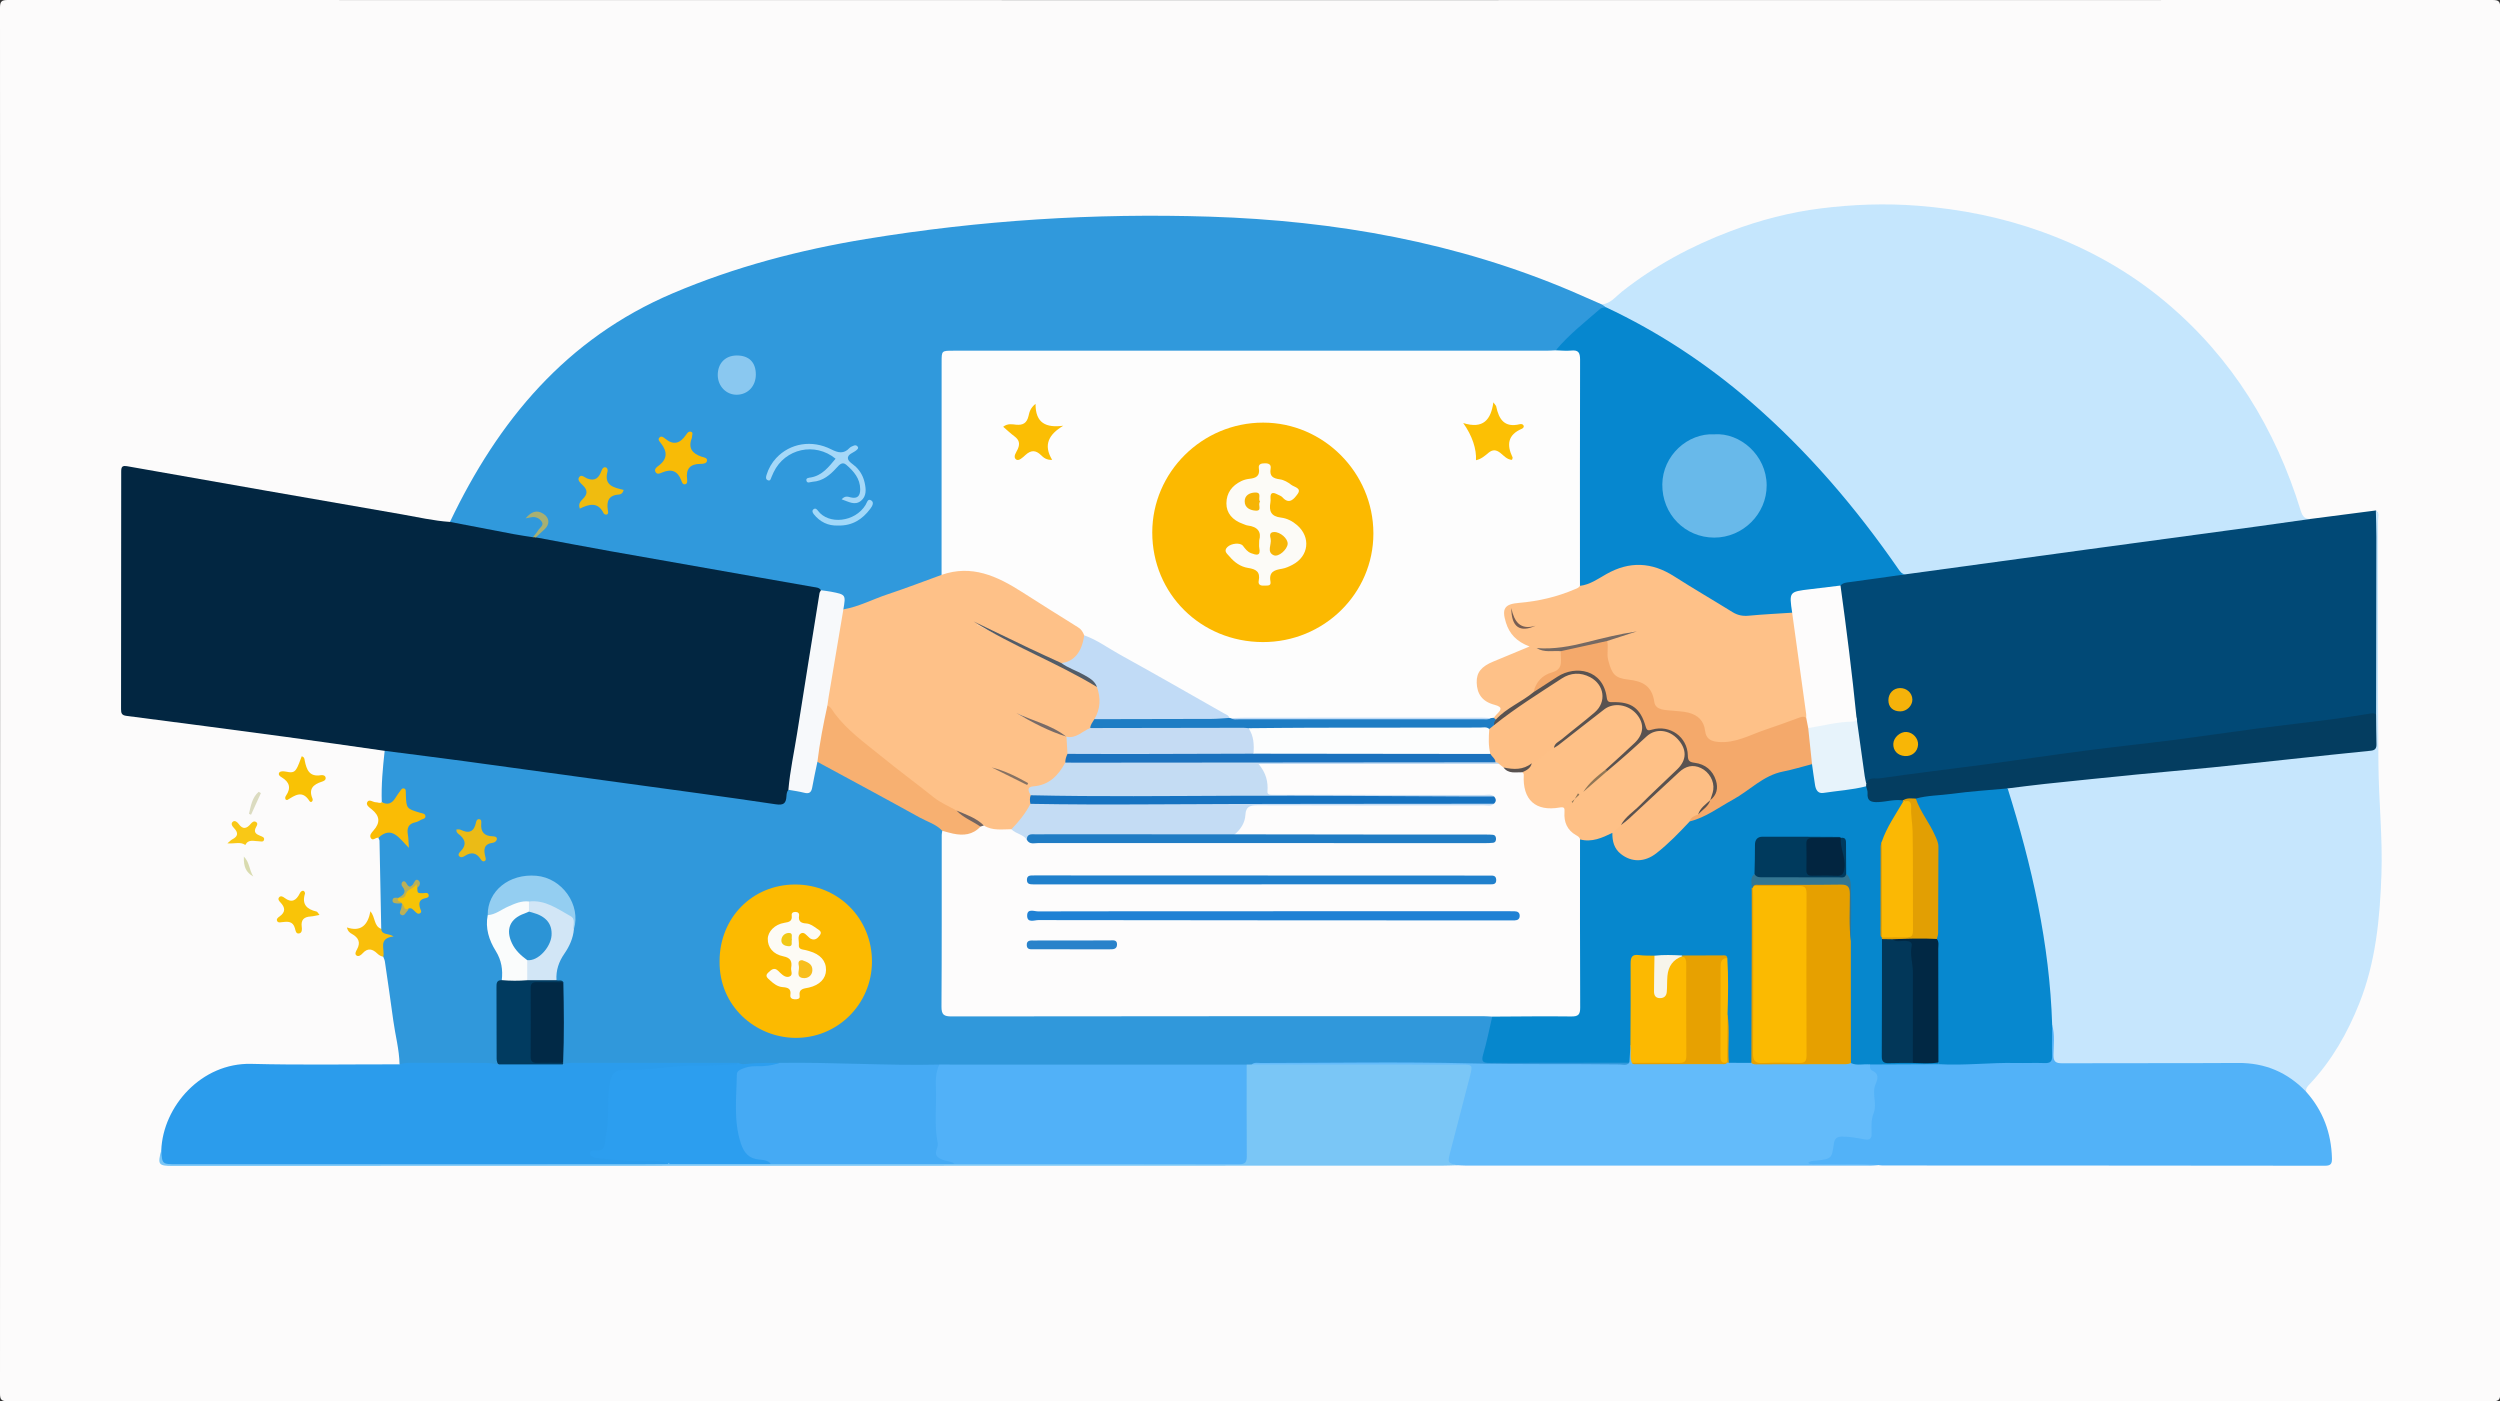 <?xml version="1.0" encoding="utf-8"?>
<!-- Generator: Adobe Illustrator 27.5.0, SVG Export Plug-In . SVG Version: 6.00 Build 0)  -->
<svg version="1.1" id="Layer_1" xmlns="http://www.w3.org/2000/svg" xmlns:xlink="http://www.w3.org/1999/xlink" x="0px" y="0px"
	 viewBox="0 0 8530 4781" style="enable-background:new 0 0 8530 4781;" xml:space="preserve">
<rect x="0" y="0" width="8530" height="4781" fill="#333333" stroke="none"/>
<g>
	<path style="fill:#FCFBFB;" d="M4262.473,4780.453c-1411.855,0-2823.709-0.06-4235.563,0.547
		c-21.964,0.01-26.917-4.945-26.909-26.907C0.6,3178.363,0.6,1602.634,0,26.904C-0.008,4.942,4.946-0.004,26.909,0
		c2825.662,0.574,5651.324,0.574,8476.985,0c21.963-0.004,26.918,4.942,26.909,26.904c-0.6,1575.73-0.6,3151.459,0,4727.189
		c0.009,21.962-4.945,26.917-26.909,26.907C7090.087,4780.394,5676.28,4780.453,4262.473,4780.453z"/>
	<path style="fill:#3099DC;" d="M1535.307,1780.771c164.98-346.046,396.962-625.614,760.003-780.003
		c212.436-90.342,433.195-148.067,659.879-185.367c388.077-63.857,778.901-88.732,1171.971-76.18
		c428.613,13.686,845.039,87.13,1241.376,257.053c32.246,13.825,64.282,28.138,96.415,42.223c5.18,3.182,16.289-0.42,13.551,11.843
		c-52.009,38.015-99.146,81.582-144.755,126.905c-10.996,10.927-21.123,23.292-37.918,26.031
		c-19.495,2.935-39.052,1.909-58.555,1.91c-649.208,0.057-1298.417,0.015-1947.626,0.089c-75.479,0.009-68.867-3.869-68.948,67.496
		c-0.239,210.849-0.053,421.699-0.142,632.549c-0.007,16.549,1.248,33.223-2.883,49.5c-4.825,15.049-18.406,18.772-31.07,23.578
		c-88.042,33.414-177.331,63.44-265.051,97.753c-14.027,5.487-28.521,13.727-44.673,5.997c-3.534-3.636-4.89-8.146-4.918-13.111
		c-0.203-35.52-0.236-35.32-35.086-42.35c-13.206-2.664-26.883-2.87-39.739-7.563c-55.07-17.554-112.391-24.099-168.923-33.81
		c-239.097-41.07-477.741-84.686-716.684-126.607c-26.655-4.676-54.524-5.178-79.201-18.503
		c-14.62-21.486,9.803-25.71,17.519-35.911c15.219-20.117,13.974-38.508-6.948-46.93c-8.483-3.415-17.178-2.918-25.897-0.967
		c44.484,10.614,50.302,27.62,19.64,59.917c-7.828,8.245-13.01,19.913-25.591,23.158c-37.207-0.847-72.699-11.964-109.029-17.971
		c-46.047-7.614-91.965-16.025-137.777-24.969C1553.083,1794.349,1540.354,1794.441,1535.307,1780.771z"/>
	<path style="fill:#022641;" d="M1828.291,1833.501c84.063,15.62,168.037,31.743,252.209,46.754
		c171.286,30.547,342.68,60.488,514.026,90.695c60.309,10.632,120.588,21.434,180.934,31.849
		c9.635,1.663,19.645,1.473,25.654,11.095c7.238,17.338,1.948,34.62-0.896,51.66c-35.072,210.106-68.397,420.499-103.6,630.591
		c-0.692,3.849,0.404-0.916-0.391,2.907c-12.083,58.057-12.979,58.878-71.056,50.716
		c-303.022-42.584-606.119-84.638-909.346-125.731c-122.631-16.619-245.106-34.386-367.87-50.024
		c-12.66-1.612-25.074-3.969-35.476-12.172c-111.944-15.852-223.808-32.295-335.849-47.421
		c-181.649-24.524-363.388-48.395-545.18-71.836c-15.724-2.028-18.463-8.67-18.437-22.629
		c0.494-270.277,0.669-540.555,0.528-810.833c-0.009-16.377,3.211-21.403,21.469-18.171
		c311.878,55.217,623.856,109.875,935.932,163.971c54.626,9.469,108.798,22.199,164.362,25.851
		c72.29,13.882,144.549,27.918,216.884,41.556c21.882,4.126,43.974,7.147,65.969,10.674
		C1821.644,1830.961,1825.06,1830.358,1828.291,1833.501z"/>
	<path style="fill:#C5E6FD;" d="M5479.221,1048.186c-4.754-3.232-9.509-6.464-14.267-9.693
		c30.103-2.055,47.221-26.137,67.879-42.504c113.162-89.655,238.396-156.991,373.07-207.726
		c99.397-37.445,201.982-64.198,306.975-77.248c109.816-13.65,220.239-17.761,331.525-9.002
		c146.246,11.51,288.11,39.885,425.678,89.8c154.03,55.888,295.531,134.712,421.014,240.323
		c225.492,189.784,372.878,430.713,459.07,710.646c6.099,19.805,14.845,30.268,36.018,27.45
		c-4.07,15.507-17.814,12.86-28.538,14.353c-156.521,21.797-313.334,41.408-469.895,62.927
		c-181.69,24.973-363.545,48.735-545.259,73.547c-110.16,15.042-220.067,32.067-330.57,44.233
		c-20.601,0.668-33.787-9.968-45.424-26.4c-90.755-128.151-188.305-250.538-294.937-366.285
		c-191.048-207.38-410.718-375.605-662.076-502.908C5498.463,1064.121,5485.327,1060.923,5479.221,1048.186z"/>
	<path style="fill:#3098DB;" d="M1312.48,2561.839c92.693,11.985,185.45,23.506,278.067,36.053
		c178.557,24.19,357.04,48.925,535.545,73.5c173.712,23.915,347.562,46.92,520.968,72.881c27.931,4.182,34.843-4.335,36.302-27.518
		c0.497-7.889,1.327-15.584,6.639-21.975c14.81-10.06,30.124-2.499,44.682-0.053c18.247,3.065,26.005-3.038,30.316-20.738
		c6.041-24.801,3.708-52.218,21.233-73.748c9.945-5.74,18.856-1.507,27.53,3.156c109.757,59.012,219.074,118.833,328.077,179.223
		c17.051,9.447,34.218,18.637,51.687,27.22c15.186,7.46,24.834,18.401,26.626,35.66c6.786,29.202,0.208,58.398,0.271,87.564
		c0.344,158.012,0.113,316.025,0.196,474.037c0.027,50.569,0.941,51.498,53.044,51.503c586.266,0.062,1172.531-0.003,1758.797,0.182
		c19.271,0.006,39.167-3.389,57.469,6.306c11,10.784,6.77,23.579,4.04,35.753c-5.551,24.759-12.109,49.286-18.122,73.939
		c-9.963,40.847-8.818,42.35,34.515,42.439c69.305,0.141,138.611,0.029,207.917,0.042c67.353,0.014,134.708-0.274,202.058,0.217
		c14.189,0.103,29.759-2.911,40.866,10.388c-8.332,16.939-24.55,13.776-38.414,13.826c-146.309,0.532-292.875,5.836-438.872-1.028
		c-230.13-10.819-460.161-2.21-690.199-5.521c-39.815-0.573-79.915-4.176-119.574,3.403c-7.587,2.105-15.392,1.897-23.144,2.294
		c-7.731,1.473-15.554,1.2-23.354,1.201c-333.74,0.071-667.479-0.003-1001.219,0.049c-6.833,0.001-13.665,0.017-20.438-0.984
		c-181.073,6.128-361.957-7.724-542.991-5.194c-37.831-0.979-75.699-4.325-113.376,2.876c-11.606,2.219-23.274,0.755-34.68-2.401
		c-93.569-3.424-187.124-1.241-280.674-0.932c-103.271,0.341-206.549,2.292-309.812-0.905c-3.434-1.845-5.961-4.568-7.617-8.089
		c-7.322-23.712-3.655-48.122-3.975-72.229c-0.837-63.028,0.589-126.071-0.863-188.989c-0.416-10.456-9.821-13.809-15.925-19.796
		c-12.755-31.86,1.856-58.661,16.801-84.74c16.428-28.668,32.471-57.274,38.557-90.244
		c17.888-84.786-33.424-161.322-117.187-173.368c-81.49-11.72-161.017,38.954-163.581,127.959
		c-3.88,46.453,10.538,88.094,33.664,127.297c18.537,31.424,20.194,63.921,7.814,97.737c-10.064,13.419-9.319,29.115-9.314,44.562
		c0.022,69.627-0.241,139.254,0.088,208.882c0.049,10.392,2.876,21.399-4.701,30.723c-17.216,6.499-34.829,1.354-52.208,1.488
		c-84.892,0.651-169.791-0.265-254.686,0.531c-9.581,0.09-19.653,2.305-28.067-4.779c-0.972-50.622-14.639-99.436-21.352-149.247
		c-9.065-67.272-18.926-134.438-28.713-201.61c-0.811-5.569-3.66-10.84-5.562-16.249c-13.168-15.158-12.238-34.719-5.353-49.239
		c7.557-15.938,5.547-26.078-3.932-38.152c-1.538-1.959,0.345-5.507,2.411-7.739c-1.911-100.135-3.782-200.27-5.902-300.4
		c-0.073-3.436-2.638-6.818-4.042-10.226c14.319-25.808,46.889-31.108,69.258-11.652c7.915,6.885,11.49,18.168,24.626,23.036
		c4.246-18.098-7.408-36.827,4.152-53.615c11.144-16.183,32.55-16.233,50.326-33.822c-48.734-4.255-73.791-26.133-62.911-75.959
		c-26.826,13.712-33.246,64.414-73.674,30.461C1300.492,2678.367,1306.077,2620.08,1312.48,2561.839z"/>
	<path style="fill:#014976;" d="M6501.191,1959.617c207.273-28.363,414.529-56.842,621.823-85.057
		c194.785-26.513,389.619-52.67,584.408-79.152c59.63-8.107,119.186-16.769,178.768-25.176
		c73.405-9.516,146.816-19.033,220.228-28.55c9.163,7.742,4.662,18.197,4.671,27.275c0.231,221.133,0.314,442.266,0.145,663.366
		c-4.768,13.382-17.298,10.844-27.113,12.227c-179.587,25.293-359.372,49.158-539.316,71.723
		c-272.807,34.208-545.523,69.16-817.979,105.989c-119.761,16.189-240.277,27.576-358.986,51.321
		c-14.288-5.067-12.506-18.142-14.107-29.193c-9.452-65.232-16.641-130.773-26.735-195.917
		c-16.587-141.214-33.267-282.42-51.841-423.394c-1.147-8.713-2.499-17.388-0.011-26.09c5.77-14.922,18.797-18.605,32.638-20.635
		c50.055-7.342,100.242-13.837,150.164-21.976C6473.076,1953.91,6486.572,1961.95,6501.191,1959.617z"/>
	<path style="fill:#C6E6FD;" d="M8107.235,2436.921c0.342-201.607,0.767-403.215,0.936-604.823
		c0.025-30.142-1.148-60.284-1.76-90.421c14.461,8.806,7.493,22.983,7.511,34.481c0.451,279.008-1.695,558.039,1.369,837.014
		c1.355,123.425,14.478,246.799,10.182,370.381c-5.206,149.757-19.269,298.498-75.447,439.599
		c-40.237,101.059-93.295,194.54-168.151,274.495c-7.441,7.949-15.575,15.087-13.249,27.522
		c-13.997,2.881-21.307-8.193-29.556-15.452c-60.888-53.587-132.2-74.866-212.506-74.418c-186.96,1.045-373.931,0.339-560.898,0.322
		c-11.683-0.001-23.362-0.1-35.047-0.453c-21.549-0.651-31.122-11.372-31.796-32.997c-1.059-33.966,3.57-68.135-3.385-101.863
		c-7.506-100.06-14.246-200.223-30.109-299.482c-24.523-153.452-61.937-303.845-106.176-452.693
		c-5.871-19.754-18.844-39.27-8.968-61.656c25.328-15.669,54.616-13.744,82.248-16.601
		c298.352-30.852,596.691-61.841,895.292-90.236c75.618-7.19,151.117-15.705,226.654-23.759c43.225-4.609,44.075-7.022,45.34-50.566
		C8100.383,2482.441,8093.548,2458.45,8107.235,2436.921z"/>
	<path style="fill:#52B2F8;" d="M7001.995,3497.143c9.489,33.448,4.963,67.741,4.426,101.513
		c-0.376,23.634,7.332,29.325,29.957,29.229c200.099-0.854,400.209,0.269,600.304-1.026c92.309-0.597,168.72,32.31,231.944,98.314
		c57.551,64.583,85.661,140.416,87.997,226.617c0.492,18.177-3.377,25.766-23.709,25.74
		c-503.277-0.644-1006.554-0.671-1509.831-0.878c-4.838-0.002-9.677-0.952-14.516-1.46c-80.849-0.758-161.715,0.266-244.448-0.576
		c3.013-19.827,17.711-21.576,30.093-22.814c33.28-3.326,58.119-12.212,57.272-53.55c-0.394-19.244,16.104-27.031,34.894-28.072
		c21.694-1.201,42.723,3.637,63.963,6.247c18.824,2.313,24.837-4.89,27.578-23.573c8.17-55.693,4.527-112.45,16.265-167.71
		c2.305-10.847-3.473-18.446-9.864-26.2c-7.869-9.548-13.526-19.771-1.405-30.562c9.821-5.11,20.351-5.206,31.049-4.993
		c66.544,1.327,133.095,0.464,199.632,0.433c112.545,0.766,224.851-10.001,337.482-7.018c39.417,1.044,39.287-1.211,41.126-40.853
		C6993.425,3549.582,6983.576,3521.462,7001.995,3497.143z"/>
	<path style="fill:#2B9CEC;" d="M1363.257,3631.499c12.104-4.075,24.495-5.178,37.282-5.14c85.66,0.251,171.321-0.112,256.979,0.355
		c14.37,0.078,28.724,3.223,43.085,4.951c7.549-7.532,17.382-8.268,27.087-8.484c57.29-1.277,114.557,1.533,171.846,1.221
		c7.864-0.043,15.521,1.389,21.447,7.391c11.884-5.386,24.466-5.393,37.201-5.384c187.133,0.128,374.267,0.115,561.4,0.135
		c-3.209,16.323-17.189,14.355-27.606,13.979c-60.47-2.187-120.379,7.542-180.836,6.996
		c-60.205-0.545-119.468,15.049-180.131,12.926c-23.419-0.82-36.863,14.587-40.724,38.043c-5.075,30.828-8.37,61.745-7.052,93.025
		c1.36,32.278-2.183,64.167-7.393,95.928c-3.809,23.219-9.69,44.87-39.568,48.708c33.45,8.43,65.502,15.777,99.21,15.74
		c42.733-0.047,85.776-4.317,128.143,5.055c17.072,3.777,16.998,4.109,17.492,17.906c-562.704,0.198-1125.365,0.028-1688.026,0.083
		c-48.071,0.005-48.071,0-42.827-50.361c6.05-150.577,137.715-299.021,307.276-294.648
		C1026.016,3634.268,1194.678,3631.274,1363.257,3631.499z"/>
	<path style="fill:#63BBFA;" d="M6380.339,3632.028c-0.126,7.905-0.819,17.217,7.441,20.763
		c24.57,10.55,19.222,28.783,11.801,46.121c-13.99,32.683,6.445,67.074-7.094,100.088c-8.919,21.748-6.672,45.925-6.543,69.317
		c0.086,15.607-5.66,22.539-23.711,19.231c-25.634-4.697-51.388-9.59-77.855-9.544c-17.285,0.029-24.692,7.523-27.024,23.543
		c-7.554,51.906-7.683,52.011-59.751,58.546c-9.507,1.193-19.616-0.693-27.835,7.754c9.816,8.248,21.24,3.467,31.551,3.837
		c69.059,2.479,138.271-3.892,207.253,3.514c-8.72,0.648-17.435,1.876-26.148,1.877c-460.818,0.044-921.636-0.008-1382.454-0.115
		c-8.763-0.002-17.525-0.785-26.288-1.203c-6.772-1.254-13.666-1.265-20.427-0.719c-17.117,1.378-19.488-8.801-18.161-22.184
		c1.546-15.602,5.657-30.663,9.702-45.745c19.959-74.428,39.368-149,58.368-223.677c10.027-39.413,8.088-41.874-32.364-41.901
		c-217.554-0.146-435.108,0.043-652.662-0.259c-16.109-0.022-33.536,3.918-47.29-9.276c9.126-8.395,20.399-5.061,30.762-5.07
		c238.833-0.201,477.777-4.624,716.462,1.302c169.492,4.208,338.86,1.319,508.263,3.613c10.973,0.149,23.589,5.012,32.977-5.765
		c-10.181-20.704-15.25-41.006,4.639-59.339c17.812,12.86,4.657,35.843,16.683,50.523c6.894,7.083,15.734,6.747,24.525,6.795
		c94.191,0.516,188.376-1.064,282.549-1.037c3.33-0.959,6.733-1.49,10.172-1.771c27.271-2.948,54.561-5.7,81.881-0.149
		c50.468,6.477,101.144,2.729,151.672,2.574c60.368-0.185,120.778,0.554,181.125-2.189
		C6334.973,3626.032,6359.497,3617.314,6380.339,3632.028z"/>
	<path style="fill:#7AC6F6;" d="M4270.846,3631.997c237.793,0.131,475.586,0.26,713.378,0.395
		c40.826,0.023,41.379,0.176,30.968,40.859c-21.876,85.477-44.515,170.759-66.591,256.185c-9.922,38.396-9.649,38.467,25.085,46.33
		c-16.545,0.489-33.084,1.418-49.624,1.422c-1444.789,0.38-2889.579,0.683-4334.368,1.028c-49.168,0.012-52.693-4.609-39.426-53.644
		c2.885,47.745,2.885,47.706,52.101,47.702c532.61-0.039,1065.22-0.056,1597.83-0.12c28.284-0.003,56.568-0.371,84.852-0.569
		c13.066-11.822,29.333-8.905,44.603-9.022c100.391-0.771,200.783,0.304,301.172,0.385c194.165-0.55,388.333-1.685,582.498,0.527
		c14.636,0.167,29.27,0.587,43.887-0.447c179.245-1.365,358.5-0.352,537.754-0.594c136.397-0.184,272.795,0.139,409.192-0.148
		c37.467-0.079,39.622-2.364,39.753-39.876c0.287-81.829-0.06-163.661,0.207-245.49c0.05-15.405-1.887-31.498,9.525-44.592
		C4259.377,3632.217,4265.112,3632.107,4270.846,3631.997z"/>
	<path style="fill:#FABC05;" d="M1302.592,2737.087c20.512,10.723,35.312,3.935,46.662-14.773
		c5.047-8.32,10.825-16.212,16.521-24.118c3.357-4.661,6.869-10.136,13.941-7.488c5.786,2.167,4.354,7.923,4.912,12.517
		c0.234,1.922-0.002,3.896,0.067,5.844c1.777,50.035,1.789,50,49.279,64.251c7.178,2.154,17.327,2.118,17.62,12.104
		c0.241,8.247-9.23,8.788-15.033,11.783c-6.047,3.121-12.086,7.102-18.583,8.358c-25.142,4.863-30.257,20.618-26.179,43.228
		c2.039,11.307,1.796,23.025,3.237,44.095c-32.907-32.335-57.79-77.365-104.221-34.25c-8.851-2.808-18.79,12.996-25.871,0.278
		c-5.037-9.045,3.134-18.209,9.017-24.757c24.057-26.776,22.668-49.87-5.846-72.859c-7.114-5.736-21.409-14.468-14.529-25.342
		c6.667-10.536,19.308,1.822,29.604,1.472C1289.617,2737.213,1296.144,2742.446,1302.592,2737.087z"/>
	<path style="fill:#F9C205;" d="M1029.467,2580.432c9.94,3.08,9.316,9.992,10.372,15.189c6.162,30.318,15.583,56.05,55.258,49.299
		c5.568-0.948,15.153,0.208,16.046,9.031c0.84,8.304-7.267,11.309-13.393,13.301c-28.999,9.427-45.643,24.463-31.449,57.807
		c3.183,7.476-5.156,16.251-10.448,7.917c-24.578-38.711-49.719-18.878-75.612-3.409c-1.106,0.661-3.43-0.716-5.217-1.151
		c-3.509-4.821-1.709-9.854,0.873-13.632c17.901-26.196,11.96-46.308-14.412-62.354c-4.568-2.78-10.985-6.319-10.024-13.189
		c0.761-5.441,5.954-6.895,11.087-7.401c15.795-1.559,34.821,11.169,46.757-5.452
		C1018.635,2613.392,1022.652,2596.583,1029.467,2580.432z"/>
	<path style="fill:#F9BF0B;" d="M1300.758,3169.263c1.751,21.935,23.446,14.158,42.044,25.804
		c-54.874,6.907-28.287,44.415-35.173,69.325c-7.906-1.46-14.41-5.259-20.22-10.883c-16.275-15.75-32.622-20.329-50.072-0.886
		c-4.978,5.547-13.397,12.403-20.372,7.961c-8.124-5.173-2.468-14.759,1.058-21.098c13.423-24.135,4.997-40.331-17.057-52.793
		c-6.663-3.765-13.6-7.811-17.36-22.23c48.022,15.93,71.585-8.12,80.353-55.274
		C1281.578,3131.389,1275.323,3160.136,1300.758,3169.263z"/>
	<path style="fill:#F9C408;" d="M1090.255,3121.761c-13.13,2.344-21.595,4.715-30.169,5.22
		c-22.628,1.333-33.795,11.302-30.552,35.275c1.119,8.271,1.688,20.057-8.237,22.469c-11.839,2.876-12.891-9.848-14.978-17.447
		c-6.731-24.509-24.624-23.47-43.88-20.996c-5.541,0.712-12.783,2.718-16.198-2.634c-4.946-7.751,2.445-13.062,7.455-16.589
		c21.142-14.886,19.838-30.398,3.374-47.805c-4.45-4.705-10.312-11.18-4.633-17.737c5.709-6.591,13.468-1.74,18.403,1.986
		c24.571,18.553,39.881,8.982,51.955-15.128c2.284-4.562,6.509-10.721,13.251-8.618c2.375,0.741,5.369,6.772,4.578,9.287
		c-11.501,36.582,6.297,53.529,39.518,61.17C1083.032,3110.879,1084.996,3115.567,1090.255,3121.761z"/>
	<path style="fill:#F9C816;" d="M775.797,2877.53c9.286-7.722,12.426-11.464,16.435-13.475c19.794-9.935,21.928-21.996,6.559-38.278
		c-5.669-6.005-13.231-15.36-3.884-22.494c6.846-5.225,15.244,2.143,19.609,8.202c14.642,20.325,27.523,15.5,41.292-0.812
		c4.18-4.952,10.428-10.65,17.573-6.214c7.987,4.959,3.369,12.157,0.17,17.902c-9.876,17.733,1.173,24.35,15.145,29.804
		c6.253,2.441,14.496,4.854,12.136,13.364c-2.456,8.857-11.308,4.923-17.51,4.929c-16.653,0.017-35.436-8.492-46.338,12.571
		C820.336,2871.174,801.238,2879.493,775.797,2877.53z"/>
	<path style="fill:#DBDBC0;" d="M890.251,2705.983c-11.211,24.641-22.423,49.283-33.634,73.924c-2.383-1.07-4.767-2.141-7.15-3.211
		c6.484-26.982,10.356-55.099,33.121-75.01C885.142,2703.118,887.696,2704.55,890.251,2705.983z"/>
	<path style="fill:#D9DBAF;" d="M832.037,2922.744c19.774,19.096,17.759,44.811,32.102,67.816
		C839.075,2976.064,830.966,2957.902,832.037,2922.744z"/>
	<path style="fill:#FDFDFD;" d="M3212.632,1961.488c0.069-242.052,0.153-484.105,0.19-726.157
		c0.006-38.75-0.094-38.741,39.847-38.74c674.501,0.016,1349.003,0.036,2023.504-0.014c10.693-0.001,21.386-0.856,32.079-1.313
		c6.912-3.678,13.954-6.979,21.762-8.377c53.899-9.654,69.808,3.239,69.843,57.805c0.152,237.209,0.097,474.417,0.028,711.626
		c-0.003,10.732,0.155,21.484-1.38,32.083c-2.424,19.234-16.574,27.045-32.475,33.627c-55.324,22.901-113.123,35.727-172.399,42.222
		c-56.655,6.208-64.851,20.694-41.111,73.331c9.077,20.126,21.674,36.569,41.225,47.644c8.854,5.016,22.267,8.474,20.532,21.531
		c-1.558,11.718-14.166,15.31-23.736,19.496c-33.874,14.816-68.706,27.476-102.089,43.358
		c-39.567,18.824-51.13,50.558-34.894,89.263c7.394,17.628,21.815,26.346,37.741,34.514c12.172,6.242,32.133,5.177,32.599,24.253
		c0.454,18.564-14.568,28.376-29.318,36.831c-4.994,1.905-10.135,2.74-15.472,2.705c-289.366,0.241-578.69,0.609-867.921-0.09
		c-3.291-0.09-6.628-0.552-9.852-1.256c-108.922-58.526-215.526-121.379-323.461-181.864
		c-61.2-34.296-122.189-68.949-182.799-104.302c-9.693-13.779-22.705-23.549-36.888-32.46
		c-77.413-48.639-153.206-99.923-233.33-144.135c-59.86-33.031-122.785-48.011-190.803-29.169
		C3226.927,1965.874,3218.937,1969.508,3212.632,1961.488z"/>
	<path style="fill:#0687CF;" d="M5390.836,1998.973c-0.042-257.318-0.386-514.637,0.376-771.952
		c0.07-23.715-5.564-33.526-30.449-30.915c-17.284,1.813-34.991-0.418-52.51-0.842c44.754-53.551,99.635-96.306,151.93-141.776
		c4.488-3.902,12.605-3.63,19.037-5.299c180.388,84.778,345.133,193.474,495.659,323.946
		c192.876,167.181,357.088,359.654,502.072,569.058c6.318,9.125,12.02,17.756,24.269,18.418
		c-63.213,8.897-126.369,18.006-189.61,26.482c-11.754,1.575-23.326,2.048-31.809,11.763c-22.17,15.107-48.685,11.65-73.12,17.078
		c-4.758,1.057-9.61,1.645-14.443,2.312c-67.255,9.276-67.254,9.28-73.283,73.638c-24.49,14.605-52.31,12.165-78.957,14.316
		c-27.078,2.186-54.449-0.816-81.516,4.254c-18.482,3.462-34.012-5.406-49.48-14.002c-65.556-36.431-129.686-75.395-191.995-116.941
		c-85.497-57.007-168.618-55.144-254.019-0.879C5441.836,1991.071,5419.982,2009.366,5390.836,1998.973z"/>
	<path style="fill:#FEC188;" d="M3212.632,1961.488c102.956-36.115,189.617,4.327,273.662,57.915
		c63.909,40.75,127.982,81.25,192.38,121.221c10.898,6.765,16.42,15.998,20.569,27.069c11.899,45.681-26.128,96.278-75.497,100.536
		c-43.238-15.135-83.79-36.377-124.937-56.248c-54.382-26.263-107.469-55.158-162.63-79.851c-3.312-2.113-2.426,4.601-1.515,0.803
		c0.127-0.532,0.969-0.48,2.477,0.256c116.405,56.831,232.83,113.622,350.385,168.052c23.295,10.786,43.825,25.221,61.598,43.746
		c14.787,38.087,13.454,75.013-7.919,110.491c-5.933,10.806-11.149,22.065-19.109,31.67c-24.785,15.874-45.577,43.158-81.087,28.716
		c-52.095-30.661-110.001-49.349-160.167-77.339c-6.199-2.874-3.644,4.922-3.52,1.019c0.03-0.955,1.045-1.121,2.879-0.176
		c52.733,27.172,108.878,47.188,160.594,76.552c8.1,16.801,8.473,34.854,8.84,52.922c-2.27,11.623-7.113,22.528-9.603,34.094
		c-19.386,43.652-49.032,75.5-98.164,84.712c-14.76,2.768-26.507,7.768-20.814,26.529c1.764,8.854,2.272,17.711,0.491,26.614
		c-15.381,38.762-38.009,71.859-74.131,94.405c-30.344,4.564-60.434,6.983-87.987-10.874c-29.676-22.31-62.317-39.131-97.183-51.772
		c-79.279-35.445-141.939-94.699-209.596-146.738c-53.946-41.491-106.74-84.433-157.835-129.44
		c-30.918-27.234-56.685-58.493-76.52-94.698c-1.305-37.413,8.841-73.314,14.896-109.67c9.917-59.549,20.651-118.967,30.539-178.528
		c2.04-12.287,2.901-25.433,13.871-34.277c53.126-9.141,100.655-34.815,151.23-51.546
		C3090.63,2007.211,3151.41,1983.683,3212.632,1961.488z"/>
	<path style="fill:#F7F9FB;" d="M2877.598,2079.202c-16.792,99.705-33.604,199.407-50.342,299.122
		c-1.608,9.581-2.752,19.239-4.112,28.861c2.146,8.486,4.212,17.013,2.492,25.835c-9.653,49.493-18.236,99.181-27.337,148.774
		c-1.227,6.686-3.589,13.134-9.273,17.652c-6.001,29.117-12.679,58.116-17.747,87.395c-2.977,17.197-10.495,22.474-27.58,18.021
		c-17.581-4.582-35.774-6.819-53.699-10.082c5.56-64.93,19.659-128.55,29.765-192.78c25.069-159.339,50.76-318.581,76.378-477.833
		c0.577-3.589,3.261-6.84,4.966-10.26c11.471,1.64,23.029,2.821,34.388,5.026
		C2886.139,2028.762,2886.119,2028.868,2877.598,2079.202z"/>
	<path style="fill:#A5D8F8;" d="M2871.675,1703.707c12.072-13.332,21.435-8.954,30.665-6.672
		c23.522,5.818,32.777-5.43,32.681-27.596c-0.16-36.685-21.997-61.443-47.432-83.492c-13.581-11.772-23.714-0.213-32.114,9.067
		c-22.718,25.101-47.222,46.478-83.248,48.873c-7.372,0.49-17.587,6.349-20.441-2.936c-3.335-10.849,8.139-10.624,15.444-11.965
		c38.753-7.11,60.659-36.252,83.768-63.843c-69.989-57.439-172.783-34.945-211.469,46.299c-2.514,5.28-4.816,10.663-7.131,16.035
		c-2.574,5.972-3.516,15.256-13.168,10.862c-7.734-3.521-5.737-11.67-3.735-18.134c6.721-21.7,17.765-41.13,33.276-57.701
		c47.133-50.354,121.385-62.887,187.729-29.174c23.38,11.88,42.395,16.254,61.883-4.69c3.756-4.037,9.878-6.105,15.209-8.378
		c4.997-2.13,9.96-0.473,12.897,3.857c3.583,5.284-0.386,8.461-4.26,11.899c-10.541,9.353-31.292,13.465-29.043,28.942
		c1.541,10.605,17.87,19.048,27.562,28.485c15.121,14.724,24.781,32.733,29.348,53.045c5.039,22.411,7.161,46.422-12.526,62.362
		C2916.699,1725.753,2895.578,1711.831,2871.675,1703.707z"/>
	<path style="fill:#8AC8F0;" d="M2578.901,1277.899c-0.053,39.305-26.574,67.908-63.924,68.945
		c-36.399,1.01-65.763-28.782-65.986-66.946c-0.233-40.091,25.596-66.818,64.737-66.988
		C2555.46,1212.728,2578.958,1236.16,2578.901,1277.899z"/>
	<path style="fill:#F8BB06;" d="M2361.223,1489.169c-0.283,1.937-0.143,4.021-0.831,5.781
		c-13.232,33.855,1.483,52.399,33.128,63.244c7.185,2.463,20.794,3.085,18.666,14.528c-1.744,9.375-14.107,10.028-22.325,10.05
		c-35.848,0.099-49.993,17.534-45.478,52.467c0.787,6.089,1.525,15.622-6.975,17.148c-8.297,1.49-10.694-7.305-13.01-13.457
		c-12.044-31.991-33.306-40.092-64.567-27.043c-7.041,2.939-17.624,9.058-23.455-1.927c-4.531-8.537,3.045-15.39,8.912-19.586
		c32.035-22.912,32.914-48.624,9.556-78.297c-4.126-5.242-12.45-12.966-3.721-20.181c6.212-5.134,13.557,0.75,18.404,4.77
		c28.575,23.703,50.86,16.272,70.579-12.109c3.962-5.703,9.116-14.725,18.465-10.992
		C2365.489,1476.328,2361.535,1483.677,2361.223,1489.169z"/>
	<path style="fill:#F0BC0F;" d="M2127.787,1671.502c-2.782,12.528-10.415,15.48-16.188,15.855
		c-35.439,2.298-42.463,23.265-37.557,53.539c0.835,5.154,3.049,12.497-4.405,14.932c-2.636,0.861-8.547-1.501-9.709-3.94
		c-19.161-40.248-49.37-32.349-81.498-16.516c-6.024-15.529,1.976-24.913,9.795-32.496c16.617-16.116,17.757-30.261,0.476-46.955
		c-7.109-6.868-19.287-16.939-13.266-26.865c7.694-12.686,19.345,0.135,27.987,3.517c27.312,10.69,40.185-2.565,48.714-25.859
		c2.38-6.5,6.035-13.799,14.093-12.16c6.56,1.334,8.031,9.193,6.547,14.641C2059.892,1656.509,2094.157,1663.765,2127.787,1671.502z
		"/>
	<path style="fill:#A1D8F9;" d="M2858.809,1793.137c-32.646,1.235-60.671-11.745-82.145-38.674
		c-4.476-5.613-7.441-12.824,0.231-17.647c6.013-3.78,10.459,1.141,14.242,6.174c35.969,47.845,125.968,39.181,162.223-20.16
		c4.537-7.425,7.14-23.207,19.318-15.338c11.113,7.182,2.956,20.199-3.195,28.452
		C2942.479,1772.181,2907.762,1794.611,2858.809,1793.137z"/>
	<path style="fill:#A8B072;" d="M1828.291,1833.501c-3.385-0.168-6.77-0.337-10.145-0.502c5.95-7.555,12.791-14.586,17.592-22.809
		c5.516-9.446,20.757-17.361,13.167-29.5c-7.666-12.262-21.565-19.207-37.852-15.482c-4.469,1.022-9.001,1.771-17.684,3.456
		c19.091-22.411,37.434-30.339,60.507-15.767c21.453,13.549,22.88,35.786,4.059,53.124
		C1848.025,1815.15,1838.171,1824.339,1828.291,1833.501z"/>
	<path style="fill:#FDFCFC;" d="M3356.959,2816.582c29.43,18.568,62.144,12.821,94.096,12.708
		c26.765,2.006,44.607,21.447,66.175,33.724c15.234,5.041,30.943,3.999,46.498,4.001c493.547,0.066,987.095,0.064,1480.643-0.039
		c11.98-0.003,24.436,1.953,39.814-5.367c-16.755-6.356-30.328-4.476-43.485-4.483c-258.479-0.14-516.957-0.033-775.436-0.245
		c-17.285-0.014-35.334,3.146-51.225-7.418c-5.298-7.141-0.981-13.283,2.956-18.505c13.222-17.536,21.215-37.304,24.885-58.625
		c4.282-24.875,18.807-33.966,43.091-32.968c23.327,0.959,46.738,0.163,70.112,0.162c229.844-0.008,459.689,0.011,689.534-0.049
		c12.638-0.003,25.325,0.89,37.736-1.28c13.831-6.283,10.665-11.567-1.19-16.326c-152.43-2.146-304.692-0.357-456.949-0.828
		c-86.873-0.269-173.749,0.114-260.622-0.126c-42.218-0.117-45.371-2.697-49.367-43.091c-1.778-17.97-8.394-33.913-15.912-49.849
		c-8.762-18.575-1.786-27.659,17.932-28.591c2.925-0.138,5.849-0.353,8.776-0.351c260.615,0.213,521.231-1.046,781.82,0.574
		c10.765,0.962,19.449,6.416,27.61,12.922c16.114,17.075,38.083,15.252,58.654,17.972c14.336,3.827,12.028,15.321,12.258,25.97
		c1.413,65.432,40.465,100.058,105.313,93.57c32.853-3.287,32.898-3.29,35.365,30.751c1.778,24.541,10.532,45.426,31.597,59.602
		c11.966,8.053,20.089,18.224,21.153,33.175c2.389,187.13,1.012,374.204,0.698,561.274c-0.059,34.925-8.387,42.527-44.047,42.895
		c-76.978,0.794-153.966,0.487-230.948,0.101c-11.729-0.059-23.53-0.611-33.009-9.142c-9.714-0.491-19.428-1.413-29.142-1.413
		c-605.188,0.03-1210.376-0.026-1815.563,0.781c-26.186,0.035-34.613-5.828-34.433-33.497c1.271-195.164,0.682-390.34,0.799-585.512
		c0.003-4.795,1.302-9.589,1.996-14.384c8.912-7.098,18.511-4.17,27.615-1.157c37.003,12.243,70.471,5.64,101.012-17.988
		C3348.323,2813.929,3352.732,2814.168,3356.959,2816.582z"/>
	<path style="fill:#0687CD;" d="M5091.485,3468.702c89.748-0.382,179.508-1.693,269.236-0.532
		c24.228,0.313,30.986-6.063,30.86-30.43c-0.983-191.236-0.559-382.479-0.569-573.72c1.483-1.248,3.012-3.138,4.702-3.216
		c35.477-1.653,69.214-11.159,102.556-22.458c10.922,5.031,9.279,15.921,11.46,24.972c12.151,50.43,59.105,75.638,107.473,57.351
		c23.955-9.057,43.801-24.235,62.211-41.862c28.629-27.411,53.911-58.327,85.845-82.324c63.92-20.851,117.757-60.341,174.535-94.38
		c5.855-3.51,11.992-6.861,17.027-11.372c59.375-53.197,134.52-68.36,208.338-86.759c6.744-1.681,13.464-2.384,20.015,0.914
		c15.55,14.708,8.957,34.927,12.57,52.495c7.947,38.647,11.855,41.58,50.25,36.689c40.325-5.137,79.978-17.742,121.396-11.911
		c2.062,1.992,4.147,4.042,5.345,6.686c19.542,43.15,19.541,43.209,67.585,36.184c15.211-2.224,30.373-5.1,45.439,0.692
		c2.884,1.438,4.897,3.682,6.068,6.681c-1.188,24.574-16.054,43.316-27.657,63.288c-15.652,26.94-30.952,53.957-40.374,83.895
		c-3.367,104.694-3.988,209.307,0.532,313.909c0.504,1.748,0.912,3.501,1.407,5.248c0.826,3.549,1.352,7.135,1.725,10.749
		c2.611,114.144,0.464,228.307,1.166,342.461c0.066,10.733,0.6,21.507-0.031,32.194c-1.375,23.262,8.04,34.208,32.341,33.18
		c20.418-0.864,40.973-1.131,61.433,0.547c28.628,0.961,57.578-4.421,85.839,4.204c3.602,1.901,5.025,4.866,4.279,8.872
		c-78.05,0.362-156.102,0.724-234.151,1.084c-21.595-2.936-44.019,5.142-65.079-4.904c-10.607-11.156-8.938-25.373-8.954-38.792
		c-0.147-124.861-0.549-249.722,0.024-374.562c-0.669-70.656,8.254-141.59-5.885-211.909c-1.167-5.811-3.228-11.158-5.966-16.305
		c-8.483-29.638-1.997-60.078-4.738-90.021c-0.9-9.839,4.542-22.168-8.616-28.494c-3.099-1.133-6.134-2.323-9.241-3.386
		c-81.79-5.122-163.543-0.487-245.28-0.46c-20.059,0.006-29.226,11.48-29.803,31.73c-0.802,28.159,2.875,56.526-3.238,84.495
		c-9.283,17.507-9.729,36.487-9.217,55.658c0.013,182.369,0.152,364.7-0.176,547.031c-0.027,15.094,4.249,31.567-8.491,44.467
		c-25.698-0.098-51.396-0.195-77.094-0.292c-9.771-11.741-6.236-25.89-6.919-39.203c-2.135-41.605,4.335-83.506-4.4-124.872
		c-6.12-61.637,0.114-123.534-3.785-185.165c-6.494-14.078-19.643-10.168-30.512-10.417c-37.661-0.86-75.347,0.172-113.039-0.85
		c-32.729,0.594-65.434,1.501-98.146,0.588c-66.822,3.374-66.777-14.325-66.474,69.517c0.232,64.33,0.45,128.664-0.261,192.988
		c-0.153,13.811,3.878,29.924-12.06,39.325c-1.223,19.294-2.445,38.589-3.671,57.881c-158.746,0.103-317.49,0.008-476.23,0.552
		c-21.177,0.073-30.325-2.942-22.853-28.12C5072.877,3555.902,5081.292,3512.038,5091.485,3468.702z"/>
	<path style="fill:#51B1F8;" d="M4253.642,3632.328c0.008,104.277-0.386,208.556,0.383,312.828
		c0.145,19.612-4.713,27.224-25.938,27.177c-323.578-0.714-647.158-0.657-970.738-0.78c-19.613-7.682-43.413-0.885-60.501-16.948
		c-19.043-17.9-5.521-40.701-8.108-61.067c-9.078-71.452-3.03-143.323-3.87-215.013c-0.212-18.076,4.882-34.548,20.163-46.215
		C3554.569,3632.315,3904.105,3632.322,4253.642,3632.328z"/>
	<path style="fill:#45AAF4;" d="M3205.032,3632.309c-11.965,25.3-12.946,52.176-11.746,79.464
		c2.768,62.912-6.603,126.31,6.261,188.73c3.415,16.571-17.026,33.73,1.877,48.703c14.181,11.233,32.809,11.115,48.966,17.423
		c2.573,1.005,4.657,3.257,6.963,4.929c-208.963,0.005-417.921,0.014-626.879,0.023c-14.48-6.875-30.439-6.019-45.724-8.109
		c-30.241-4.137-48.902-20.98-60.592-48.331c-19.244-45.027-23.303-93.036-21.656-140.368c1.111-31.932-2.853-63.989,2.29-96.057
		c3.735-23.291,12.895-35.953,37.087-41.367c39.197-8.773,79.44-1.688,118.328-10.79
		C2841.865,3623.88,3023.36,3636.501,3205.032,3632.309z"/>
	<path style="fill:#FCBA00;" d="M2455.215,3279.04c0.138-147.693,111.882-260.948,257.603-261.087
		c147.488-0.141,263.136,116.275,262.312,264.056c-0.805,144.484-118.204,262.007-264.692,259.151
		C2577.966,3538.577,2452.834,3433.79,2455.215,3279.04z"/>
	<path style="fill:#2C9EEF;" d="M2660.208,3626.557c-26.621,9.323-54.221,12.418-82.17,11.436
		c-17.051-0.599-32.729,3.354-48.071,9.881c-8.414,3.58-15.755,8.458-15.904,18.825c-1.131,78.526-11.716,157.447,13.789,234.646
		c10.481,31.724,26.945,52.02,62.857,55.133c13.187,1.143,29.696,1.954,39.771,15.106c-115.144,0-230.283,0.004-345.425,0.005
		c-21.901-7.865-44.507-12.071-67.742-11.123c-61.032,2.49-121.719-1.5-182.122-9.719c-8.836-1.202-21.917-3.736-21.927-15.113
		c-0.01-11.438,12.181-10.886,20.635-10.193c19.169,1.572,28.77-5.673,30.509-25.668c2.171-24.959,8.432-49.64,9.561-74.594
		c1.883-41.638-0.364-83.33,5.93-124.935c5.243-34.662,17.284-51.227,52.183-49.656c81.852,3.685,161.933-16.269,243.964-14.177
		c42.033,1.072,85.13-3.304,127.796-4.085c5.969-0.109,11.698-0.581,15.745-5.783c12.737,7.268,25.431,3.517,39.097,2.352
		C2592.346,3626.024,2626.344,3627.08,2660.208,3626.557z"/>
	<path style="fill:#F7B071;" d="M3345.206,2820.352c-25.946,28.515-58.569,31.366-93.612,23.939
		c-12.28-2.603-24.316-6.359-36.457-9.601c-21.298-22.74-51.332-30.989-77.419-45.462
		c-115.711-64.196-232.377-126.673-348.694-189.777c7.713-64.74,20.258-128.615,34.125-192.261
		c12.645,5.287,17.514,17.668,24.995,27.613c43.022,57.198,100.852,98.475,155.426,142.974
		c59.889,48.834,122.205,94.68,182.599,142.911c23.673,18.905,51.281,30.006,77.079,44.694
		c19.687,12.08,39.787,23.435,59.941,34.716C3331.943,2804.998,3343.769,2807.237,3345.206,2820.352z"/>
	<path style="fill:#013B60;" d="M1920.983,3631.793c-73.463-0.04-146.927-0.08-220.385-0.124
		c-7.017-8.182-6.113-18.119-6.127-27.832c-0.118-77.982-0.053-155.965-0.48-233.945c-0.074-13.559-0.55-25.954,18.09-25.659
		c28.053-15.083,58.203-5.837,87.412-7.576c33.14,1.901,67.232-8.329,99.263,7.734c7.461,3.313,17.701-2.972,23.307,6.747
		c-20.973,15.309-45.135,7.853-67.944,9.081c-30.966,1.665-33.731,3.115-33.956,33.383c-0.47,63.211-0.448,126.427-0.011,189.638
		c0.214,30.88,2.905,32.351,33.232,34.183c22.772,1.375,46.932-6.438,67.912,8.9
		C1921.589,3628.169,1921.484,3629.992,1920.983,3631.793z"/>
	<path style="fill:#012946;" d="M1921.296,3626.323c-29.25-0.021-58.513-0.567-87.745,0.151c-15.472,0.38-23.17-3.694-23.029-21.118
		c0.633-77.988,0.528-155.985,0.064-233.975c-0.091-15.351,5.967-20.635,20.807-20.334c30.212,0.613,60.446,0.126,90.671,0.092
		C1924.151,3442.873,1925.228,3534.604,1921.296,3626.323z"/>
	<path style="fill:#94CEF1;" d="M1664.048,3122.438c-0.888-82.397,73.2-142.324,166.026-134.291
		c88.345,7.645,152.939,99.615,128.113,182.41c-27.987-69.584-88.493-81.814-153.119-86.722
		c-37.168-2.769-66.62,17.727-98.247,32.018C1693.505,3121.872,1680.47,3134.664,1664.048,3122.438z"/>
	<path style="fill:#D2E6F6;" d="M1804.837,3075.947c55.396-6.46,97.373,25.304,141.831,49.892
		c19.385,10.721,6.582,30.078,11.516,44.716c-2.72,30.99-15.375,58.56-32.578,83.457c-19.088,27.627-29.031,56.944-26.856,90.382
		c-33.26,0.03-66.527,0.062-99.794,0.094c-13.823-20.539-9.078-42.559-5.207-64.488c4.938-11.315,16.582-12.18,26.044-16.333
		c31.032-13.62,48.46-37.702,52.815-70.732c3.938-29.871-11.793-54.967-40.036-66.539c-11.41-4.676-24.817-5.689-31.955-18.003
		C1796.227,3096.811,1796.534,3085.852,1804.837,3075.947z"/>
	<path style="fill:#FAFCFC;" d="M1804.837,3075.947c-0.023,11.491-0.046,22.982-0.068,34.473
		c-3.388,12.493-15.363,13.582-24.526,18.204c-33.859,17.079-44.018,44.427-29.397,79.68c7.188,17.331,18.515,31.649,31.823,44.614
		c6.81,6.634,15.624,11.942,16.154,23.015c0.044,22.851,0.088,45.703,0.133,68.554c-28.965,2.54-57.922,2.325-86.873-0.255
		c4.06-35.622-0.945-68.033-20.869-99.992c-22.665-36.356-35.913-77.255-27.166-121.802c26.268-1.526,46.023-18.794,68.76-28.774
		C1755.928,3083.517,1778.569,3072.738,1804.837,3075.947z"/>
	<path style="fill:#EBBB16;" d="M1557.63,2830.025c4.746,0.285,10.039-0.828,13.844,1.059c28.449,14.106,46.263,7.247,52.64-24.991
		c1.117-5.648,3.946-12.023,11.234-10.955c7.839,1.149,7.153,8.719,6.677,14.007c-2.619,29.136,10.174,43.767,39.536,44.34
		c5.735,0.112,13.624,1.624,13.79,8.19c0.179,7.096-6.689,12.912-13.363,13.755c-32.129,4.058-32.305,24.108-25.872,48.45
		c1.402,5.305,3.324,12.37-4.343,14.774c-5.338,1.674-8.999-3.05-11.563-7.025c-14.325-22.207-31.962-25.728-54.147-11.245
		c-5.307,3.465-13.147,7.08-18.997,1.346c-5.318-5.212-0.754-11.683,2.98-15.376c24.35-24.085,17.492-43.933-7.253-62.092
		c-2.224-1.632-3.806-4.438-5.032-7.011C1557.046,2835.751,1557.63,2833.631,1557.63,2830.025z"/>
	<path style="fill:#F7C306;" d="M1423.782,3028.329c0.55,19.156,0.55,19.168,18.225,19.33c7.301,0.067,17.509-4.328,20.305,4.919
		c3.247,10.737-8.147,11.156-14.884,13.066c-17.705,5.022-18.487,17.118-14.579,31.744c1.644,6.152,8.063,13.512,0.88,18.375
		c-8.067,5.463-13.919-2.395-19.466-7.511c-5.613-5.176-10.574-11.753-19.784-8.343c-24.827,17.744-17.366-8.489-23.001-16.884
		l-1.419-0.89c-1.81-7.188-30.48,1.182-10.719-18.502l-0.031,0.025c26.94-4.791,30.488-37.264,54.358-46.086
		c3.534-1.306,5.679-9.449,10.688-4.815C1428.691,3016.768,1428.191,3023.26,1423.782,3028.329z"/>
	<path style="fill:#BAB057;" d="M1423.782,3028.329c-2.998-2.839-0.217-15.69-4.318-9.592c-9.689,14.403-31.468,14.481-35.737,34.83
		c-1.93,9.202-13.696,12.678-24.416,10.093c15.802-9.346,30.435-18.712,13.069-39.524c-3.545-4.248-3.275-12.461,1.76-15.861
		c6.417-4.333,10.479,2.108,13.286,6.964c7.743,13.4,14.987,13.046,22.769,0.118c4.161-6.911,8.464-18.977,17.968-11.093
		C1434.91,3009.862,1434.774,3021.942,1423.782,3028.329z"/>
	<path style="fill:#BAB057;" d="M1371.479,3083.027c8.83,4.046,4.611,25.885,23.008,16.879c-1.278,2.555-1.956,5.766-3.928,7.536
		c-6.667,5.983-10.555,20.554-22.026,13.828c-9.043-5.302-0.597-15.736,1.027-23.875
		C1370.505,3092.667,1370.86,3087.82,1371.479,3083.027z"/>
	<path style="fill:#BAB057;" d="M1359.341,3063.635c-8.311,13.068,9.503,10.977,10.729,18.503
		c-4.667,0.194-9.365,0.871-13.971,0.475c-7.39-0.634-17.655-0.914-16.831-10.567
		C1340.267,3060.342,1351.082,3063.012,1359.341,3063.635z"/>
	<path style="fill:#043D60;" d="M6493.004,2731.139c-28.28-4.63-55.728,4.285-83.691,5.552c-24.094,1.091-39.47-2.468-37.201-31.258
		c0.579-7.343-3.212-15.03-4.996-22.558c-2.227-3.229-1.98-6.343,0.433-9.357c7.198-24.26,30.412-15.589,44.612-17.647
		c123.584-17.914,247.644-32.506,371.443-48.974c110.333-14.677,220.421-31.205,330.791-45.581
		c99.852-13.006,200.022-23.555,299.898-36.391c96.95-12.46,193.641-26.93,290.563-39.623
		c82.566-10.813,165.353-19.954,247.939-30.617c46.051-5.946,91.936-13.242,137.789-20.6c6.473-1.039,11.343,0.511,16.65,2.84
		c0.361,34.115,0.399,68.24,1.234,102.347c0.351,14.355-4.603,20.735-19.799,22.24c-90.718,8.984-181.348,18.863-272.003,28.476
		c-89.661,9.508-179.273,19.497-268.987,28.465c-85.98,8.595-172.101,15.782-258.094,24.255
		c-104.212,10.267-208.378,21.005-312.515,32.009c-42.374,4.478-84.617,10.19-126.919,15.341
		c-32.111,21.258-69.687,14.284-104.669,18.655c-67.446,8.427-135.238,14.429-202.798,22.138
		C6526.145,2732.184,6509.585,2734.432,6493.004,2731.139z"/>
	<path style="fill:#FDFCFC;" d="M6114.838,2090.458c-10.534-71.457-10.533-71.443,61.219-80.048
		c34.588-4.148,69.169-8.359,103.749-12.548c20.556,149.353,39.414,298.92,54.45,448.95c2.063,9.526,6.136,21.428-9.066,22.134
		c-49.78,2.311-97.687,18.096-147.5,19.624c-2.971,0.091-5.685-1.175-8.444-2.176c-12.174-9.945-13.657-23.873-14.259-38.135
		c-16.807-106.72-28.286-214.18-44.256-321.021C6108.83,2114.534,6107.419,2102.045,6114.838,2090.458z"/>
	<path style="fill:#E7F3FB;" d="M6169.625,2484.128c50.167-7.918,99.713-21.137,150.647-22.042
		c14.942-0.265,12.043-7.811,13.983-15.268c9.36,67.121,18.661,134.256,28.153,201.364c1.205,8.516,3.405,16.892,5.143,25.334
		c-0.144,3.115-0.288,6.229-0.433,9.351c-47.905,12.296-97.292,15.172-145.949,22.65c-18.559,2.853-25.609-10.988-28.2-26.512
		c-3.974-23.818-6.988-47.796-10.41-71.706C6167.436,2567.377,6155.901,2527.078,6169.625,2484.128z"/>
	<path style="fill:#F8B606;" d="M6505.406,2497.521c21.782,1.609,40.129,21.927,39.035,43.23
		c-1.229,23.927-20.721,40.663-45.278,38.877c-24.362-1.772-40.3-18.783-39.197-41.837
		C6461.009,2515.992,6483.664,2495.915,6505.406,2497.521z"/>
	<path style="fill:#F5B20A;" d="M6525.018,2386.727c0.378,21.072-18.953,40.287-40.767,40.523
		c-25.416,0.275-41.363-14.673-41.047-38.473c0.31-23.444,17.042-40.739,39.737-41.075
		C6505.989,2347.359,6524.622,2364.641,6525.018,2386.727z"/>
	<path style="fill:#0788CF;" d="M6536.771,2724.819c40.267-11.212,82.164-10.616,123.197-16.268
		c63.048-8.684,126.756-12.57,190.184-18.492c82.485,263.032,143.366,530.128,151.842,807.083
		c-0.176,35.059-1.287,70.147-0.16,105.163c0.623,19.358-6.282,25.591-25.246,24.92c-33.098-1.169-66.283,0.367-99.41-0.308
		c-87.62-1.786-175.025,9.368-262.686,4.04c-0.143-1.951-0.342-3.887-0.6-5.815c-12.024-14.103-8.555-31.266-8.689-47.389
		c-1.031-123.137,1.341-246.287-1.449-369.389c4.481-102.408,1.03-204.901,2.01-307.363c0.307-32.126-18.389-57.041-31.018-84.241
		c-8.642-18.612-20.814-35.319-30.289-53.49C6538.231,2751.328,6530.161,2739.453,6536.771,2724.819z"/>
	<path style="fill:#E6A000;" d="M6315.016,3211.261c0.083,138.617,0.166,277.234,0.246,415.859
		c-11.999,5.697-24.833,3.792-37.365,3.832c-92.413,0.292-184.825,0.399-277.238,0.513c-8.614,0.011-17.668,1.908-24.98-4.887
		c0.466-151.601,0.983-303.204,1.367-454.807c0.121-47.624-0.119-95.248-0.194-142.871c4.158-1.056,7.236,0.315,9.253,4.091
		c7.362,15.702,5.173,32.521,5.192,48.951c0.188,163.754,0.041,327.507,0.153,491.261c0.029,42.789,0.999,43.577,44.554,43.74
		c26.32,0.099,52.641,0.208,78.959-0.035c37.269-0.344,38.901-1.807,38.947-40.273c0.179-146.209,0.077-292.417,0.061-438.626
		c-0.003-25.342-0.442-50.698,0.034-76.023c0.399-21.228-9.065-29.662-29.904-29.401c-34.108,0.428-68.236,0.369-102.351-0.065
		c-13.493-0.172-27.546,1.465-39.229-8.015c-2.216-15.588,10.696-13.508,19.035-15.359c10.455-2.319,21.369-1.236,32.095-1.339
		c78.917-0.762,157.811,2.426,236.757,0.481c36.831-0.907,41.852,6.319,42.495,42.384
		C6313.857,3104.199,6310.036,3157.791,6315.016,3211.261z"/>
	<path style="fill:#FCB901;" d="M5562.986,3568.198c0.369-93.386,1.341-186.776,0.666-280.155
		c-0.161-22.168,4.798-32.61,29.057-29.266c17.225,2.375,34.9,1.479,52.375,2.042c10.754,6.829,6.575,17.31,6.064,26.552
		c-1.24,22.437-1.343,44.904-0.459,67.294c0.531,13.448-5.549,35.166,14.065,35.866c20.442,0.73,14.435-21.126,15.735-34.579
		c1.122-11.609-0.276-23.446,1.704-35.037c6.552-38.357,32.048-60.457,66.651-57.923c13.653,8.729,13.742,22.936,13.832,36.404
		c0.662,98.196,0.854,196.398-0.034,294.592c-0.298,32.899-3.921,35.912-37.853,35.186c-52.317-1.118-104.734,3.58-156.958-2.639
		C5559.838,3607.621,5566.398,3587.495,5562.986,3568.198z"/>
	<path style="fill:#E7A101;" d="M5567.831,3626.537c53.56-0.042,107.131-0.734,160.672,0.223
		c18.939,0.339,25.402-5.681,25.262-24.953c-0.763-104.183-0.443-208.374-0.316-312.562c0.014-11.315-1.015-21.553-13.108-26.648
		c-0.632-0.836-1.263-1.672-1.895-2.507c45.725-0.136,91.45-0.389,137.175-0.287c7.154,0.016,16.465-2.558,18.035,9.163
		c-13.032,12.837-13.838,29.569-13.906,46.129c-0.372,90.427-0.379,180.857,0.052,271.284c0.059,12.311-1.282,25.705,10.398,34.853
		c0.942,1.42,1.869,2.846,2.796,4.273c-4.467,7.415-11.868,5.253-18.327,5.265c-97.057,0.178-194.113,0.243-291.17,0.214
		C5578.003,3630.981,5571.674,3632.827,5567.831,3626.537z"/>
	<path style="fill:#E7A101;" d="M5894.418,3461.926c8.177,54.609,0.044,109.632,4.17,164.352c-1.872-0.212-3.735-0.473-5.592-0.773
		c0,0-0.332-0.32-0.332-0.32c-7.069-7.746-7.668-17.5-7.84-27.12c-0.637-35.633-0.699-71.274,0.026-106.906
		C5885.064,3480.611,5885.415,3469.759,5894.418,3461.926z"/>
	<path style="fill:#FCB900;" d="M3931.513,1816.829c0.085-205.984,170.547-374.878,378.344-374.864
		c205.847,0.014,375.85,170.732,376.161,377.741c0.308,205.276-168.946,371.644-377.498,371.061
		C4097.161,2190.176,3931.427,2025.792,3931.513,1816.829z"/>
	<path style="fill:#FEC188;" d="M6114.838,2090.458c16.004,115.636,32.023,231.271,47.939,346.92
		c0.525,3.815-0.001,7.774-0.037,11.665c-74.311,26.551-149.004,52.054-222.727,80.217c-26.262,10.032-53.246,10.902-80.655,9.409
		c-25.416-1.384-43.439-13.638-47.916-39.056c-7.881-44.74-38.361-60.251-78.515-64.907c-14.509-1.682-29.193-0.911-43.662-3.75
		c-29.888-5.866-52.771-17.331-57.162-52.533c-2.706-21.691-19.348-35.338-39.332-43.662c-8.132-3.387-16.827-5.588-25.55-6
		c-84.873-4.008-102.887-75.255-83.981-145.086c26.461-15.459,57.482-17.089,85.535-27.786c3.634-1.453-1.7-4.073,0.543-0.875
		c0.407,0.58-0.353,1.238-2.337,1.739c-72.533,18.317-142.65,46.156-217.424,55.6c-32.699,4.13-65.508,6.353-94.695,1.297
		c20.665,7.761,46.245-1.903,70.699,4.507c17.869,40.681,10.332,65.734-27.678,82.804c-28.16,12.647-48.929,30.829-58.546,60.585
		c-12.272,16.935-30.318,27.114-47.847,36.618c-31.385,17.016-55.454,44.368-87.763,59.733c-4.737-1.031-7.914-3.324-7.07-8.828
		c3.116-3.722,5.966-7.709,9.392-11.121c14.951-14.891,23.989-25.079-7.195-33.287c-41.605-10.951-59.414-37.025-60.379-75.919
		c-0.852-34.329,15.827-54.906,57.362-71.836c38.599-15.734,77.008-31.931,123.091-51.078c-44.832-16.798-69.053-43.6-80.9-82.095
		c-14.454-46.965-4.753-62.546,44.513-66.696c66.451-5.597,130.525-20.509,191.875-46.938c6.381-2.749,12.762-4.729,16.419-11.138
		c34.078-4.094,61.472-23.974,89.929-40.108c79.18-44.894,155.066-41.209,231.3,7.518c65.57,41.911,132.945,80.988,199.075,122.037
		c17.439,10.825,34.704,14.369,55.257,12.41C6015.758,2096.115,6065.343,2093.76,6114.838,2090.458z"/>
	<path style="fill:#C1DBF6;" d="M3621.098,2262.245c42.754-3.807,70.944-37.93,78.127-94.551
		c44.356,15.583,81.976,43.81,122.625,66.199c118.451,65.24,235.624,132.799,353.293,199.458c7.497,4.247,16.63,6.529,19.692,16.183
		c-14.64,14.351-33.639,14.521-51.972,14.63c-124.625,0.737-249.255,0.502-373.882,0.146c-12.505-0.036-25.68,0.633-35.035-10.553
		c21.181-35.029,22.152-71.722,9.022-109.576c-26.627-31.456-65.09-44.122-99.573-63.211
		C3635.073,2276.361,3621.598,2276.604,3621.098,2262.245z"/>
	<path style="fill:#1E7DC4;" d="M3733.947,2453.756c133.279-0.234,266.559-0.326,399.836-0.856
		c20.355-0.081,40.703-2.194,61.053-3.366c1.556,0.728,3.177,0.926,4.863,0.595c7.512,3.111,15.417,1.906,23.157,1.908
		c280.091,0.06,560.182,0.059,840.272,0.003c7.747-0.001,15.645,1.136,23.176-1.855c3.455-0.373,6.911-0.746,10.359-1.116
		c2.38,2.038,4.768,4.074,7.155,6.11c3.295,8.58,0.238,16.115-3.83,23.531c-6.642,9.656-16.69,12.598-27.535,14.084
		c-115.016,2.49-230.026,0.977-345.027,1.006c-155.938,0.039-311.88,1.075-467.821-0.55c-169.064,1.493-338.126,0.57-507.188,0.432
		c-11.562-0.009-23.576-0.013-32.545-9.562C3720.475,2472.102,3728.492,2463.523,3733.947,2453.756z"/>
	<path style="fill:#FCC004;" d="M4992.439,1443.385c68.538,21.627,94.707-11.524,102.922-70.542
		c6.582,9.246,9.178,11.333,9.69,13.845c8.914,43.759,28.143,73.482,80.064,60.757c4.222-1.035,10.246-1.169,12.989,3.899
		c3.131,5.783-1.763,9.99-5.595,11.622c-48.229,20.536-52.235,54.913-31.596,97.642c0.933,1.931-1.201,5.343-2.014,8.48
		c-17.523-1.134-27.649-14.258-39.485-23.566c-14.387-11.313-26.379-12.569-41.102-0.233
		c-12.256,10.269-24.871,21.393-42.237,24.935C5038.194,1532.735,5023.579,1486.773,4992.439,1443.385z"/>
	<path style="fill:#FBBE04;" d="M3533.214,1377.825c-0.319,66.594,36.285,82.291,94.506,74.828
		c-48.708,29.466-69.109,64.639-37.719,116.545c-20.192,0.646-29.702-8.043-38.146-16.316c-17.904-17.543-33.931-17.693-52.67-0.711
		c-8.885,8.052-23.033,22.328-31.936,15.723c-12.612-9.355,0.925-24.93,5.764-36.401c7.803-18.5,3.963-31.113-11.686-42.685
		c-13.059-9.657-24.862-21.011-38.49-32.702c15.439-12.09,30.651-8.385,44.207-7.041c23.444,2.324,36.428-5.735,42.115-29.023
		C3512.223,1407.49,3514.263,1393.344,3533.214,1377.825z"/>
	<path style="fill:#C1DBF6;" d="M5086.305,2450.184c-8.757,6.27-18.842,3.84-28.348,3.847
		c-276.652,0.193-553.304,0.244-829.957,0.138c-9.492-0.004-19.599,2.325-28.299-4.042c18.5-0.457,37.001-1.306,55.502-1.315
		c267.32-0.118,534.64-0.139,801.96-0.091C5066.877,2448.723,5076.591,2449.675,5086.305,2450.184z"/>
	<path style="fill:#68B9EA;" d="M5849.834,1481.858c86.664-5.995,177.633,70.564,178.012,174.212
		c0.359,97.902-81.594,178.337-178.822,178.234c-99.737-0.105-178.387-79.954-177.223-181.806
		C5672.922,1554.466,5758.201,1476.91,5849.834,1481.858z"/>
	<path style="fill:#C4DCF3;" d="M5114.869,2606.682c-271.066,0-542.134,0-820.742,0c25.438,29.951,33.188,60.589,30.441,94.072
		c-0.717,8.738,6.312,11.039,13.904,11.092c8.776,0.062,17.552,0.229,26.328,0.23c233.075,0.032,466.15-0.017,699.226,0.267
		c11.223,0.014,23.551-4.064,33.565,5.118c-14.14,14.847-32.727,10.53-49.732,10.555c-225.435,0.334-450.888,1.925-676.302-0.25
		c-238.92-2.305-477.802,2.93-716.708,0.782c-39.14-0.352-77.69-7.448-116.787-7.057c-7.814,0.078-15.517-2.033-21.377-8.065
		c-7.405-13.626-15.345-28.579,9.757-30.52c53.628-4.146,84.667-37.415,108.42-80.967c15.488-14.578,34.952-10.085,52.969-10.1
		c345.302-0.287,690.603-0.206,1035.904-0.208c111.199,0,222.397-0.028,333.596,0.03c13.642,0.007,27.33-0.615,40.866,1.911
		C5105.681,2595.484,5114.039,2596.315,5114.869,2606.682z"/>
	<path style="fill:#C4DCF4;" d="M5097.342,2742.347c-9.744,9.892-22.169,5.551-33.359,5.564
		c-257.576,0.298-515.154,0.671-772.727-0.264c-25.296-0.092-40.291,3.855-41.859,32.07c-1.536,27.622-15.63,49.396-36.492,67
		c-14.386,14.281-32.863,10.074-49.881,10.102c-199.737,0.337-399.476,0.246-599.213,0.147c-20.549-0.01-40.935,0.282-60.373,8.112
		c-12.588-19.059-37.769-19.686-52.383-35.784c25.29-26.084,48.101-54.017,64.734-86.569c11.764-11.527,26.873-9.59,41.382-10.5
		c48.924-3.07,97.222,7.231,146.139,6.031c445.97-10.949,892.027-4.313,1338.044-5.786
		C5060.292,2732.407,5080.776,2727.372,5097.342,2742.347z"/>
	<path style="fill:#C5DBF3;" d="M3719.872,2484.118c174.18-0.317,348.36-0.648,522.54-0.89c5.793-0.008,11.589,0.898,17.383,1.378
		c29.224,24.703,34.798,61.443,13.953,91.98c-13.836,6.37-28.628,5.169-43.173,5.178c-180.301,0.119-360.602,0.179-540.903-0.097
		c-16.198-0.025-33.501,3.206-47.387-9.428c-1.187-19.621-2.374-39.242-3.56-58.863l-0.224,0.282
		C3671.862,2520.992,3692.977,2494.595,3719.872,2484.118z"/>
	<path style="fill:#1B72BE;" d="M3642.285,2572.239c66.316,0.191,132.632,0.637,198.947,0.522
		c145.356-0.252,290.712-0.789,436.068-1.209c10.414-9.233,23.324-8.983,35.941-8.996c246.289-0.235,492.578-0.284,738.867-0.002
		c8.76,0.01,17.53,0.324,26.083,2.552c15.201,7.166,31.565,13.601,24.796,35.953c-478.66,0.401-957.319,0.804-1435.979,1.186
		c-10.722,0.009-21.444-0.221-32.156-0.323C3634.533,2591.338,3637.818,2581.641,3642.285,2572.239z"/>
	<path style="fill:#1673C1;" d="M5097.342,2742.347c-397.38,0.528-794.767-0.049-1192.136,2.216
		c-129.846,0.74-259.623,0.442-389.42-1.841c-2.367-9.848-2.562-19.632,0.902-29.3c234.191,5.301,468.39,2.448,702.604,1.635
		c257.625-0.894,515.263,1.514,772.896,2.437c35.134,0.126,70.27-0.015,105.404-0.033
		C5105.019,2725.831,5106.275,2734.14,5097.342,2742.347z"/>
	<path style="fill:#525C68;" d="M3621.098,2262.245c23.442,17.204,51.423,25.724,76.419,39.935
		c18.362,10.439,37.657,20.031,45.454,41.988c-136.001-82.77-286.01-138.665-420.98-223.785
		c63.556,30.604,127.016,61.406,190.704,91.733C3548.637,2229.231,3584.952,2245.562,3621.098,2262.245z"/>
	<path style="fill:#776B68;" d="M3638.725,2513.376c-60.802-18.792-116.561-48.421-171.099-80.66
		c56.695,27.54,120.094,40.75,170.875,80.941C3638.5,2513.658,3638.725,2513.376,3638.725,2513.376z"/>
	<path style="fill:#736561;" d="M3345.206,2820.352c-27.098-18.651-58.842-30.378-81.956-54.97
		c32.928,13.963,67.439,25.036,93.702,51.204C3353.041,2817.839,3349.124,2819.095,3345.206,2820.352z"/>
	<path style="fill:#867263;" d="M3383.706,2618.404c45.112,11.474,85.23,31.479,124.249,53.659
		c-1.077,2.172-2.155,4.344-3.232,6.516C3464.383,2658.521,3424.044,2638.462,3383.706,2618.404z"/>
	<path style="fill:#FEC086;" d="M5501.376,2841.795c-34.889,16.847-69.902,33.081-110.368,22.237
		c-1.27-7.739-7.3-10.903-13.328-14.302c-30.653-17.284-41.959-45.066-39.655-78.439c0.991-14.344-0.586-18.84-16.339-16.072
		c-82.45,14.491-127.008-26.084-122.638-110.827c0.238-4.626-1.557-7.152-4.888-9.398c2.094-17.041,21.997-18.81,27.883-32.62
		c27.029-19.41,51.722-41.979,80.168-59.518c55.91-40.889,109.699-84.495,164.695-126.52
		c42.383-32.387,106.619-17.406,131.445,28.694c17.885,33.208,13.653,63.363-13.014,89.928
		c-32.484,32.362-68.961,60.315-102.026,92.011c-23.625,18.046-44.872,38.928-68.561,56.933
		c24.011-17.739,45.105-38.943,69.098-56.729c41.847-40.902,88.474-76.507,128.554-119.48c28.141-30.172,81.947-25.7,113.477,6.072
		c36.799,37.082,38.428,77.886,4.092,112.461c-53.626,54-106.868,108.395-164.107,158.68c-10.224,8.982-19.965,18.698-27.847,29.985
		C5528.028,2826.867,5519.632,2841.066,5501.376,2841.795z"/>
	<path style="fill:#FEBF85;" d="M5302.145,2551.863c-27.811,13.751-46.39,40.877-75.8,52.311
		c-28.032,32.522-60.979,31.983-96.468,14.338c-5-3.94-10-7.88-15.004-11.825c-2.757-4.432-6.972-5.772-11.887-5.628
		c-0.845-12.655-12.138-18.827-17.716-28.546c-18.507-25.414-20.026-58.567-3.904-85.219c5.602-4.477,11.204-8.954,16.806-13.431
		c11.384-21.596,31.253-34.326,50.747-46.877c58.857-37.895,113.957-81.384,174.105-117.271
		c30.715-18.326,63.158-23.799,97.681-8.668c36.452,15.976,51.475,45.958,56.233,82.687c2.042,15.763-7.306,27.344-18.181,38.033
		c-38.971,38.304-84.237,68.81-126.689,102.785C5321.438,2533.059,5311.157,2541.7,5302.145,2551.863z"/>
	<path style="fill:#1F81D4;" d="M4344.49,3108.939c263.61,0,527.219-0.003,790.83,0.011c10.738,0,21.481,0.021,32.215,0.295
		c9.799,0.25,17.475,3.711,17.682,15.015c0.2,10.902-6.264,15.709-16.588,16.029c-5.853,0.181-11.713,0.171-17.57,0.169
		c-536.004-0.208-1072.009-0.332-1608.013-1.161c-13.708-0.021-38.963,11.389-38.397-15.927
		c0.511-24.667,24.388-13.668,37.346-13.703c267.497-0.735,534.996-0.553,802.495-0.553
		C4344.49,3109.056,4344.49,3108.997,4344.49,3108.939z"/>
	<path style="fill:#207CC4;" d="M3503.438,2865.078c0.18-13.274,6.625-19.003,20.129-18.5c16.528,0.616,33.101-0.054,49.655-0.05
		c213.228,0.051,426.456,0.123,639.684,0.189c146.365,0.206,292.729,0.469,439.094,0.601c139.555,0.126,279.109,0.103,418.663,0.195
		c7.789,0.005,15.621,0.036,23.354,0.823c6.797,0.692,9.841,5.647,10.347,12.104c0.601,7.667-2.012,14.086-10.194,15.108
		c-9.624,1.201-19.439,1.175-29.171,1.175c-507.471,0.037-1014.942,0.062-1522.412-0.213
		C3528.905,2876.501,3512.433,2882.581,3503.438,2865.078z"/>
	<path style="fill:#2080CC;" d="M4304.494,3017.535c-252.718,0-505.435,0-758.152-0.001c-6.83,0-13.661,0.039-20.49-0.039
		c-11.169-0.127-22.422-0.268-21.976-16.162c0.395-14.045,10.431-14.337,20.635-14.345c4.879-0.003,9.758-0.049,14.636-0.047
		c511.289,0.171,1022.579,0.344,1533.869,0.519c3.903,0.001,7.809,0.126,11.708,0.024c10.36-0.272,19.756,0.29,20.341,14.336
		c0.586,14.076-8.164,15.725-19.002,15.565c-10.73-0.158-21.466,0.046-32.199,0.046c-249.79,0.005-499.581,0.003-749.371,0.003
		C4304.494,3017.468,4304.494,3017.502,4304.494,3017.535z"/>
	<path style="fill:#2982CA;" d="M3653.19,3239.012c-41.951-0.032-83.903,0.066-125.853-0.101
		c-10.442-0.042-23.384,2.134-24.037-13.821c-0.741-18.089,13.469-16.053,24.861-16.093c85.852-0.304,171.706-0.523,257.559-0.31
		c10.693,0.026,26.457-3.851,25.594,14.77c-0.753,16.26-14.465,15.589-26.417,15.589
		C3740.995,3239.043,3697.093,3239.045,3653.19,3239.012z"/>
	<path style="fill:#595250;" d="M5129.876,2618.512c33.975,7.462,67.09,9.138,96.469-14.334
		c-3.816,17.528-18.028,24.184-32.221,30.818C5171.49,2634.347,5146.83,2641.454,5129.876,2618.512z"/>
	<path style="fill:#F4A96B;" d="M5483.733,2187.018c4.968,21.699-2.313,43.572,3.61,65.956
		c12.31,46.517,21.785,60.542,68.218,65.802c48.762,5.523,81.146,20.929,89.02,76.559c4.109,29.033,39.471,26.95,63.787,29.685
		c17.309,1.947,34.73,2.074,51.867,6.392c32.642,8.224,53.441,27.414,57.44,61.575c3.25,27.767,19.404,36.407,45.536,38.584
		c58.426,4.869,107.336-24.01,159.446-41.539c39.625-13.329,78.943-27.597,118.167-42.071c8.021-2.959,14.83-3.907,21.921,1.084
		c2.291,11.695,4.584,23.39,6.88,35.085c4.308,41.053,8.614,82.108,12.927,123.166c-32.859,8.505-65.407,18.641-98.662,25.167
		c-67.858,13.316-113.864,64.642-171.26,96.047c-48.321,26.44-92.611,60.608-147.362,74.23
		c-5.254-20.43,13.288-21.983,23.682-30.028c16.605-11.833,30.923-25.861,41.63-43.389c1.378-2.506,2.97-4.835,4.669-7.116
		c35.983-41.287,5.662-99.187-54.456-112.177c-20.023-4.327-27.199-12.558-27.79-32.955c-1.676-57.772-54.437-98.67-110.825-84.362
		c-23.751,6.027-31.247-0.377-35.593-22.21c-7.198-36.157-45.37-75.267-91.982-68.18c-25.743,3.914-37.833-7.956-41.307-32.002
		c-10.756-74.46-91.604-91.644-144.857-62.705c-25.621,13.923-49.682,30.37-73.352,47.352c-6.904,4.953-12.549,13.194-22.719,6.725
		c8.215-35.122,29.787-58.094,64.252-67.882c41.322-11.737,26.284-45.209,28.989-71.962c4.941-8.795,14.247-10.49,22.531-11.698
		c40.538-5.913,79.93-16.98,119.859-25.599C5473.655,2183.329,5479.345,2180.685,5483.733,2187.018z"/>
	<path style="fill:#FDBE84;" d="M5793.979,2779.028c-11.887,5.089-25.246,8.397-28.709,23.703
		c-35.847,38.258-72.265,76.102-113.566,108.414c-40.471,31.662-84.842,31.14-120.735,3.067
		c-24.032-18.795-29.928-44.119-29.592-72.418c9.75-8.843,19.499-17.686,29.248-26.529
		c62.078-62.908,129.937-119.738,191.936-182.749c31.732-32.251,62.156-33.988,98.494-7.141
		c31.496,23.27,39.251,59.394,20.393,95.178c-1.813,3.44-3.886,6.744-6.275,9.83l0.333-0.42
		C5824.319,2748.568,5803.876,2759.337,5793.979,2779.028z"/>
	<path style="fill:#FBB804;" d="M6420.998,2870.904c16.569-48.26,45.599-89.871,71.167-133.329
		c23.092-13.604,34.924-9.54,36.444,16.258c2.062,34.952,7.351,69.685,7.447,104.722c0.271,98.286,0.264,196.573,0.021,294.86
		c-0.125,50.571-3.565,54.171-55.54,53.455c-19.931-0.274-41.124,5.727-59.435-7.895l0.045,0.032
		c-5.734-20.973-2.406-42.376-2.538-63.543c-0.49-78.635-0.281-157.274-0.083-235.911
		C6418.551,2890,6416.311,2880.109,6420.998,2870.904z"/>
	<path style="fill:#023759;" d="M6526.604,3626.757c-27.272,0.142-54.57-0.378-81.807,0.667
		c-17.023,0.653-24.307-4.381-24.207-22.89c0.725-133.465,0.572-266.934,0.699-400.402c12.322-4.002,24.764-2.564,37.227-0.825
		c13.575,2.518,27.326,1.877,40.912,1.299c23.096-0.983,30.14,10.993,31.624,32.125c8.217,116.98,4.083,234.099,4.926,351.158
		C6536.075,3601.513,6536.592,3615.462,6526.604,3626.757z"/>
	<path style="fill:#012844;" d="M6526.604,3626.757c0.026-103.229-0.031-206.458,0.131-309.686
		c0.047-29.926-10.609-59.103-4.059-89.719c2.952-13.8-9.149-16.126-21.146-17.061c-14.996-1.168-31.205,5.953-44.917-5.561
		c39.862-2.137,79.427-8.213,119.356-9.256c11.38-0.297,23.226-0.391,32.6,8.218c8.148,10.303,4.708,22.464,4.744,33.756
		c0.417,129.233,0.449,258.466,0.581,387.697C6584.873,3629.869,6555.724,3627.503,6526.604,3626.757z"/>
	<path style="fill:#E29F03;" d="M6608.568,3203.692c-50.674-2.635-101.319-1.104-151.958,1.038
		c-11.771-0.199-23.545-0.397-35.32-0.597c-0.796-1.693-0.859-3.413-0.187-5.158c27.233-0.177,54.49-1.086,81.693-0.263
		c16.913,0.512,24.358-4.112,24.243-22.767c-0.698-112.828,0.73-225.681-1.198-338.481c-0.458-26.807-6.195-53.852-4.849-81.001
		c1.18-23.815-9.051-28.114-28.829-18.888c0.282-2.148,0.562-4.295,0.841-6.44c13.455-9.955,28.832-6.611,43.767-6.318
		c15.428,45.327,46.6,82.462,65.596,125.971c5.464,12.512,11.622,24.357,11.555,38.635c-0.457,98.233-0.527,196.469-1.054,294.702
		C6612.835,3190.656,6610.066,3197.17,6608.568,3203.692z"/>
	<path style="fill:#003A5D;" d="M6281.079,2858.68c18.162-2.479,17.472,9.932,17.516,21.987
		c0.121,33.725,0.361,67.449,0.554,101.173c1.984,23.429-16.572,20.222-29.463,20.878c-36.787,1.873-73.668,0.706-110.511,0.712
		c-45.57,0.008-91.153,0.793-136.705-0.477c-15.006-0.418-32.265,0.404-36.114-20.694c0.627-33.038,2.001-66.085,1.59-99.11
		c-0.233-18.748,9.159-28.235,25.756-28.303c87.52-0.363,175.045,0.32,262.567,0.799c1.619,0.009,3.227,1.982,4.84,3.039
		c-21.908,16.072-47.112,8.009-70.87,9.063c-35.89,1.593-38.014,2.331-37.716,38.657c0.679,82.73-10.143,71.886,73.597,72.541
		c35.318,0.276,37.543-2.777,37.348-38.785c-0.075-13.794-2.249-27.038-6.634-40.155
		C6272.092,2885.821,6269.627,2871.413,6281.079,2858.68z"/>
	<path style="fill:#347692;" d="M5986.356,2982.26c7.129,12.54,19.276,11.042,30.893,11.052c85.405,0.07,170.81,0.242,256.216,0.083
		c9.875-0.019,22.488,4.145,25.678-11.553c16.53,13.008,15.563,33.724,16.15,50.154c2.128,59.679,0.152,119.504-0.276,179.27
		c-6.8-53.357-3.194-106.987-3.333-160.464c-0.06-23.144-5.284-32.907-30.752-32.525c-93.58,1.405-187.192,0.688-280.791,0.842
		c-5.638,0.009-11.826-1.693-16.257,3.781c0.546,2.847-0.626,4.7-3.29,5.692c-1.244,0.174-2.494,0.286-3.746,0.324
		C5977.717,3012.884,5969.632,2995.044,5986.356,2982.26z"/>
	<path style="fill:#FCB901;" d="M5894.418,3461.926c-0.58,54.425-1.159,108.849-1.746,163.266
		c-17.014,4.052-22.379-3.338-22.307-19.917c0.45-102.108,0.157-204.22,0.391-306.329c0.035-15.247,2.101-30.06,22.899-29.977
		C5897.562,3333.272,5896.443,3397.597,5894.418,3461.926z"/>
	<path style="fill:#F7F5EB;" d="M5738.446,3260.091c0.787,0.723,1.422,1.56,1.9,2.51c-31.827,11.018-48.069,34.297-51.056,66.932
		c-1.676,18.317-0.629,36.881-2.281,55.202c-1.173,13.017-8.827,20.973-23.196,20.923c-15.584-0.055-20.349-10.128-20.323-22.821
		c0.083-40.675,0.976-81.348,1.575-122.019C5676.179,3257.28,5707.31,3258.406,5738.446,3260.091z"/>
	<path style="fill:#E29F03;" d="M6420.998,2870.904c0.05,109.368,0.1,218.736,0.15,328.103c-5.011-3.036-4.656-8.065-4.655-12.87
		c0.028-99.579,0.015-199.158,0.322-298.736C6416.833,2881.898,6419.542,2876.403,6420.998,2870.904z"/>
	<path style="fill:#FDFBF5;" d="M2699.478,3302.014c3.71-21.649-1.857-34.085-26.364-38.955
		c-35.372-7.03-53.958-30.69-53.458-59.865c0.422-24.622,23.889-49.387,56.434-54.48c17.031-2.664,27.66-5.631,25.199-25.625
		c-1.038-8.429,4.968-11.714,13.138-11.549c8.642,0.176,13.227,4.973,12.015,12.811c-3.071,19.866,6.921,25.49,24.582,26.548
		c13.996,0.839,25.173,9.874,36.421,17.575c7.903,5.411,18.573,10.49,9.908,22.616c-7.712,10.793-17.227,19.26-31.995,11.482
		c-1.688-0.889-3.06-2.384-4.566-3.613c-8.697-7.092-17.355-21.33-28.902-13.611c-12.377,8.274-4.956,25.288-6.206,38.417
		c-1.492,15.661,11.285,15.459,21.579,17.708c4.752,1.038,9.431,2.436,14.113,3.774c37.535,10.731,57.403,33.184,57.046,64.427
		c-0.331,28.982-21.526,51.363-58.218,59.9c-16.689,3.883-35.715,2.561-31.745,29.587c1.419,9.658-9.17,10.792-17.369,10.42
		c-9.164-0.415-15.773-5.009-14.35-14.412c3.274-21.639-7.898-25.784-26.448-27.119c-16.796-1.209-30.833-11.672-42.996-23.165
		c-7.324-6.92-19.077-14.444-6.381-26.047c9.865-9.016,20.346-20.57,34.696-5.884c2.043,2.09,4.131,4.138,6.249,6.152
		c9.445,8.979,20.922,18.324,33.361,12.206C2706.452,3325.788,2697.714,3311.762,2699.478,3302.014z"/>
	<path style="fill:#2C94D6;" d="M1798.823,3275.934c-21.283-15.679-40.462-33.087-52.096-57.664
		c-22.161-46.816-6.781-83.969,42.303-101.204c5.363-1.883,10.498-4.415,15.739-6.646c3.749,1.015,7.494,2.048,11.248,3.041
		c47.176,12.487,68.72,38.746,65.836,78.748C1879.023,3231.455,1835.859,3280.772,1798.823,3275.934z"/>
	<path style="fill:#FBBA01;" d="M5980.595,3028.59c1.093-1.895,2.186-3.79,3.284-5.688c51.71,0.158,103.428,1.039,155.113,0.114
		c19.391-0.347,24.945,6.473,24.888,25.37c-0.556,184.381-0.549,368.764,0.005,553.145c0.057,18.969-5.717,25.816-25.035,25.274
		c-40.945-1.15-82.021-1.82-122.896,0.241c-26.364,1.329-34.812-6.007-34.61-33.704c1.287-176.568,0.661-353.151,0.563-529.729
		C5981.901,3051.937,5981.052,3040.264,5980.595,3028.59z"/>
	<path style="fill:#FCFBF7;" d="M4296.465,1843.6c8.231-28.397-5.166-46.465-39.104-50.57c-5.67-0.686-11.074-3.629-16.585-5.574
		c-35.943-12.688-56.423-37.07-56.268-69.951c0.169-35.797,19.078-60.508,50.41-75.847c8.583-4.202,18.412-6.944,27.922-7.94
		c22.199-2.326,36.853-9.171,32.381-35.992c-2.468-14.803,8.74-16.816,20.79-16.937c12.999-0.13,21.846,4.135,19.383,18.322
		c-4.501,25.922,8.251,33.238,31.536,36.369c13.704,1.842,27.8,9.958,38.963,18.752c10.005,7.881,36.688,10.891,21.174,31.791
		c-11.12,14.982-27.648,37.591-51.303,10.796c-4.245-4.809-11.598-6.94-17.627-10.095c-14.41-7.54-24.496-7.403-23.146,13.136
		c0.318,4.843,0.478,9.854-0.374,14.593c-5.285,29.406,2.221,47.646,36.093,51.558c19.922,2.301,39.003,11.876,54.95,25.686
		c47.548,41.175,40.253,106.245-15.671,135.328c-11.152,5.799-23.141,11.411-35.354,13.454
		c-25.723,4.301-46.076,9.906-39.722,44.028c3.111,16.707-12.724,12.823-22.699,13.559c-11.834,0.873-20.041-3.747-17.467-16.512
		c6.135-30.429-9.022-39.62-36.345-43.767c-25.535-3.876-46.819-19.286-63.467-39.2c-7.288-8.717-21.266-17.995-7.259-31.906
		c13.551-13.459,44.372-15.924,53.271-4.393c7.788,10.092,15.158,20.496,27.654,25.146c17.325,6.448,33.977,11.708,28.056-18.301
		C4295.359,1862.565,4296.465,1855.525,4296.465,1843.6z"/>
	<path style="fill:#595250;" d="M5835.171,2730.385c3.626-11.923,8.924-23.623,10.548-35.813
		c3.938-29.548-14.083-60.709-41.959-73.942c-28.068-13.323-52.68-6.477-74.773,14.128
		c-56.916,53.081-113.949,106.035-171.142,158.817c-8.502,7.847-18.121,14.484-27.222,21.686
		c14.801-28.403,42.14-45.027,63.816-66.851c41.929-42.213,85.857-82.435,128.612-123.838
		c32.664-31.631,33.023-67.945,1.747-102.221c-30.168-33.061-75.542-38.442-106.875-9.459
		c-43.696,40.419-88.089,79.951-133.88,117.947c-5.512,2.115-6.315-0.661-5.413-5.209c33.071-30.281,66.637-60.044,99.07-90.992
		c31.646-30.196,33.374-66.343,6.305-98.037c-28.217-33.039-78.253-40.885-110.171-16.303
		c-52.53,40.457-104.529,81.604-156.851,122.333c-4.572,3.559-9.876,6.177-14.84,9.232c1.612-16.008,16.231-20.939,26.138-29.215
		c37.349-31.198,76.364-60.434,113.162-92.249c40.897-35.359,32.766-93.866-15.463-119.609
		c-33.061-17.646-67.053-15.603-97.305,4.194c-78.083,51.098-157.493,100.387-230.507,158.876
		c-2.615-7.582,2.39-12.867,5.645-18.682c36.503-39.892,87.65-59.646,128.551-93.487c27.324-17.659,54.613-35.37,81.975-52.968
		c61.68-39.67,155.599-24.96,167.905,71.642c1.933,15.17,8.337,15.698,20.752,15.409c63.678-1.482,94.226,20.769,112.042,83.141
		c4.289,15.014,9.175,14.229,21.709,10.55c60.911-17.88,121.133,25.201,122.111,88.084c0.293,18.83,5.451,22.732,23.981,25.191
		c35.037,4.648,61.05,25.342,71.969,60.376C5862.942,2689.208,5857.845,2712.672,5835.171,2730.385z"/>
	<path style="fill:#756963;" d="M5483.733,2187.018c-52.709,11.608-105.417,23.216-158.125,34.826
		c-27.564-2.317-56.333,5.76-82.698-10.603c58.531,4.878,114.944-5.942,170.962-20.042c56.372-14.189,112.764-28.297,170.89-36.8
		C5551.085,2165.272,5517.409,2176.145,5483.733,2187.018z"/>
	<path style="fill:#775D52;" d="M5239.642,2134.911c-54.113,24.894-82.948,4.549-83.073-60.296
		C5166.298,2120.522,5186.426,2151.292,5239.642,2134.911z"/>
	<path style="fill:#FCFDFD;" d="M5081.365,2487.293c-1.847,28.551-3.573,57.096,3.906,85.219
		c-269.325-0.32-538.648-0.641-807.971-0.962c1.452-30.448,1.233-60.561-17.505-86.945c73.193-0.575,146.386-1.5,219.58-1.658
		c190.392-0.41,380.784-0.543,571.176-0.527C5060.89,2482.422,5072.182,2478.961,5081.365,2487.293z"/>
	<path style="fill:#917756;" d="M5478.631,2625.629c1.805,1.736,3.609,3.472,5.413,5.209c-27.288,23.706-54.576,47.41-81.864,71.115
		C5422.186,2670.358,5450.099,2647.66,5478.631,2625.629z"/>
	<path style="fill:#917756;" d="M5388.923,2711.34c-8.809,8.189-17.618,16.378-26.427,24.567c1.033,1.131,2.065,2.262,3.098,3.393
		c6.168-10.838,12.336-21.676,18.504-32.513C5385.706,2708.305,5387.314,2709.823,5388.923,2711.34z"/>
	<path style="fill:#595250;" d="M5793.979,2779.028c6.824-22.292,25.68-34.403,41.525-49.063
		C5828.894,2752.439,5808.301,2763.081,5793.979,2779.028z"/>
	<path style="fill:#022540;" d="M6281.079,2858.68c-3.71,34.797,16.577,66.276,12.307,102.077
		c-2.568,21.525-7.644,28.827-29.091,27.53c-27.139-1.64-54.453-0.817-81.681-0.371c-13.478,0.221-19.396-4.933-19.17-18.78
		c0.49-30.143,0.671-60.313-0.09-90.444c-0.405-16.059,7.45-19.655,21.482-19.51c32.085,0.33,64.179-0.271,96.272-0.495
		C6281.11,2858.684,6281.079,2858.68,6281.079,2858.68z"/>
	<path style="fill:#F8BE1C;" d="M2736.965,3276.096c17.03,6.163,35.358,12.068,34.896,33.994
		c-0.399,18.943-15.81,29.051-31.79,27.08c-25.563-3.152-11.82-25.913-14.195-40.067
		C2724.569,3289.317,2720.611,3276.116,2736.965,3276.096z"/>
	<path style="fill:#F1C816;" d="M2702.018,3205.604c-3.262,8.423,5.768,24.665-12.916,22.919
		c-11.562-1.081-24.278-6.895-23.01-21.452c1.203-13.812,11.779-23.564,25.366-23.83
		C2707.308,3182.931,2699.406,3197.389,2702.018,3205.604z"/>
	<path style="fill:#F7B608;" d="M4346.989,1815.25c21.099-0.773,47.769,22.574,46.53,40.662
		c-1.276,18.633-30.873,45.932-47.553,38.608c-25.38-11.143-6.539-36.91-10.47-55.774
		C4333.789,1830.553,4329.026,1815.839,4346.989,1815.25z"/>
	<path style="fill:#F6B406;" d="M4299.396,1711.549c-9.442,9.954,8.928,32.018-14.712,30.833
		c-17.785-0.892-38.326-8.978-37.81-32.609c0.432-19.788,16.479-28.198,34.11-29.24
		C4308.498,1678.908,4290.433,1702.026,4299.396,1711.549z"/>
</g>
</svg>
